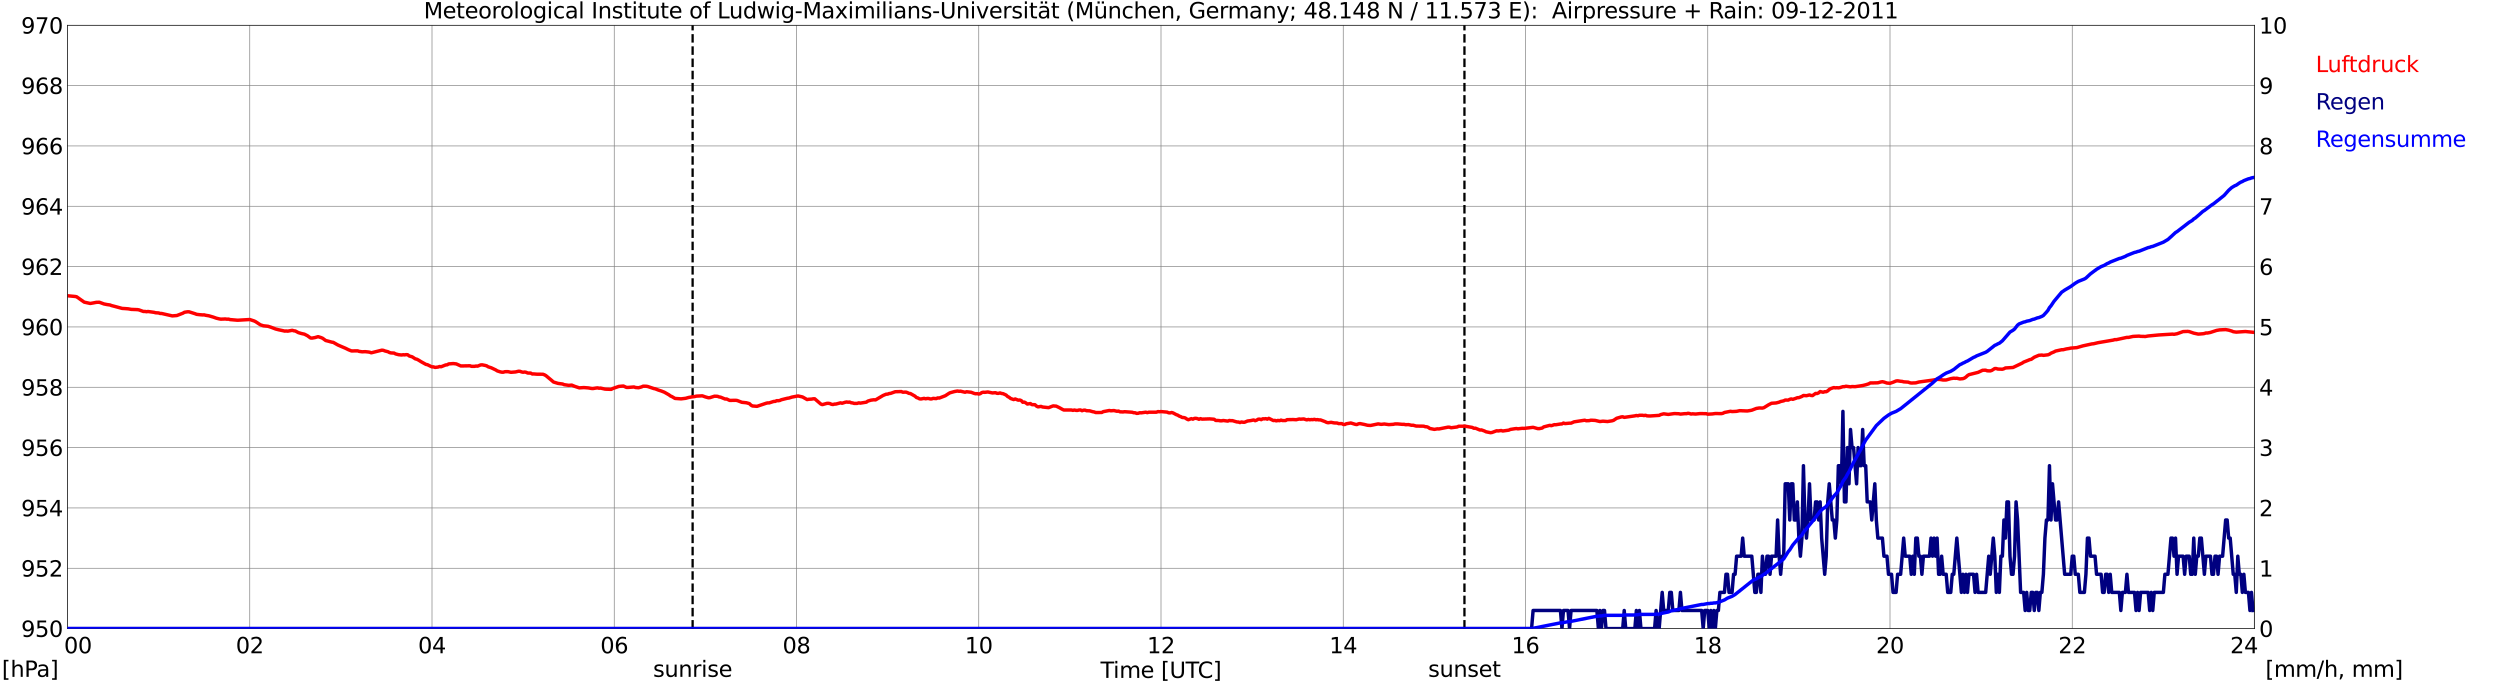 <?xml version="1.0" encoding="utf-8" standalone="no"?>
<!DOCTYPE svg PUBLIC "-//W3C//DTD SVG 1.1//EN"
  "http://www.w3.org/Graphics/SVG/1.1/DTD/svg11.dtd">
<svg xmlns:xlink="http://www.w3.org/1999/xlink" width="1085.4pt" height="296.64pt" viewBox="0 0 1085.4 296.64" xmlns="http://www.w3.org/2000/svg" version="1.1">
 <defs>
  <style type="text/css">*{stroke-linejoin: round; stroke-linecap: butt}</style>
 </defs>
 <g id="figure_1">
  <g id="patch_1">
   <path d="M 0 296.64 
L 1085.4 296.64 
L 1085.4 0 
L 0 0 
z
" style="fill: #ffffff"/>
  </g>
  <g id="axes_1">
   <g id="patch_2">
    <path d="M 29.306 272.909 
L 978.814 272.909 
L 978.814 10.976 
L 29.306 10.976 
z
" style="fill: #ffffff"/>
   </g>
   <g id="patch_3">
    <path d="M 978.814 272.909 
L 978.814 272.909 
L 978.814 10.976 
L 978.814 10.976 
z
" clip-path="url(#p39c9e81a84)" style="fill: #d3d3d3; opacity: 0.25; stroke: #d3d3d3; stroke-linejoin: miter"/>
   </g>
   <g id="matplotlib.axis_1">
    <g id="xtick_1">
     <g id="line2d_1">
      <path d="M 29.306 272.909 
L 29.306 10.976 
" clip-path="url(#p39c9e81a84)" style="fill: none; stroke: #808080; stroke-width: 0.3; stroke-linecap: square"/>
     </g>
     <g id="line2d_2"/>
     <g id="text_1">
      <!--    00 -->
      <g transform="translate(18.733 283.627) scale(0.095 -0.095)">
       <defs>
        <path id="DejaVuSans-20" transform="scale(0.016)"/>
        <path id="DejaVuSans-30" d="M 2034 4250 
Q 1547 4250 1301 3770 
Q 1056 3291 1056 2328 
Q 1056 1369 1301 889 
Q 1547 409 2034 409 
Q 2525 409 2770 889 
Q 3016 1369 3016 2328 
Q 3016 3291 2770 3770 
Q 2525 4250 2034 4250 
z
M 2034 4750 
Q 2819 4750 3233 4129 
Q 3647 3509 3647 2328 
Q 3647 1150 3233 529 
Q 2819 -91 2034 -91 
Q 1250 -91 836 529 
Q 422 1150 422 2328 
Q 422 3509 836 4129 
Q 1250 4750 2034 4750 
z
" transform="scale(0.016)"/>
       </defs>
       <use xlink:href="#DejaVuSans-20"/>
       <use xlink:href="#DejaVuSans-20" transform="translate(31.787 0)"/>
       <use xlink:href="#DejaVuSans-20" transform="translate(63.574 0)"/>
       <use xlink:href="#DejaVuSans-30" transform="translate(95.361 0)"/>
       <use xlink:href="#DejaVuSans-30" transform="translate(158.984 0)"/>
      </g>
     </g>
    </g>
    <g id="xtick_2">
     <g id="line2d_3">
      <path d="M 108.431 272.909 
L 108.431 10.976 
" clip-path="url(#p39c9e81a84)" style="fill: none; stroke: #808080; stroke-width: 0.3; stroke-linecap: square"/>
     </g>
     <g id="line2d_4"/>
     <g id="text_2">
      <!-- 02 -->
      <g transform="translate(102.387 283.627) scale(0.095 -0.095)">
       <defs>
        <path id="DejaVuSans-32" d="M 1228 531 
L 3431 531 
L 3431 0 
L 469 0 
L 469 531 
Q 828 903 1448 1529 
Q 2069 2156 2228 2338 
Q 2531 2678 2651 2914 
Q 2772 3150 2772 3378 
Q 2772 3750 2511 3984 
Q 2250 4219 1831 4219 
Q 1534 4219 1204 4116 
Q 875 4013 500 3803 
L 500 4441 
Q 881 4594 1212 4672 
Q 1544 4750 1819 4750 
Q 2544 4750 2975 4387 
Q 3406 4025 3406 3419 
Q 3406 3131 3298 2873 
Q 3191 2616 2906 2266 
Q 2828 2175 2409 1742 
Q 1991 1309 1228 531 
z
" transform="scale(0.016)"/>
       </defs>
       <use xlink:href="#DejaVuSans-30"/>
       <use xlink:href="#DejaVuSans-32" transform="translate(63.623 0)"/>
      </g>
     </g>
    </g>
    <g id="xtick_3">
     <g id="line2d_5">
      <path d="M 187.557 272.909 
L 187.557 10.976 
" clip-path="url(#p39c9e81a84)" style="fill: none; stroke: #808080; stroke-width: 0.3; stroke-linecap: square"/>
     </g>
     <g id="line2d_6"/>
     <g id="text_3">
      <!-- 04 -->
      <g transform="translate(181.513 283.627) scale(0.095 -0.095)">
       <defs>
        <path id="DejaVuSans-34" d="M 2419 4116 
L 825 1625 
L 2419 1625 
L 2419 4116 
z
M 2253 4666 
L 3047 4666 
L 3047 1625 
L 3713 1625 
L 3713 1100 
L 3047 1100 
L 3047 0 
L 2419 0 
L 2419 1100 
L 313 1100 
L 313 1709 
L 2253 4666 
z
" transform="scale(0.016)"/>
       </defs>
       <use xlink:href="#DejaVuSans-30"/>
       <use xlink:href="#DejaVuSans-34" transform="translate(63.623 0)"/>
      </g>
     </g>
    </g>
    <g id="xtick_4">
     <g id="line2d_7">
      <path d="M 266.683 272.909 
L 266.683 10.976 
" clip-path="url(#p39c9e81a84)" style="fill: none; stroke: #808080; stroke-width: 0.3; stroke-linecap: square"/>
     </g>
     <g id="line2d_8"/>
     <g id="text_4">
      <!-- 06 -->
      <g transform="translate(260.638 283.627) scale(0.095 -0.095)">
       <defs>
        <path id="DejaVuSans-36" d="M 2113 2584 
Q 1688 2584 1439 2293 
Q 1191 2003 1191 1497 
Q 1191 994 1439 701 
Q 1688 409 2113 409 
Q 2538 409 2786 701 
Q 3034 994 3034 1497 
Q 3034 2003 2786 2293 
Q 2538 2584 2113 2584 
z
M 3366 4563 
L 3366 3988 
Q 3128 4100 2886 4159 
Q 2644 4219 2406 4219 
Q 1781 4219 1451 3797 
Q 1122 3375 1075 2522 
Q 1259 2794 1537 2939 
Q 1816 3084 2150 3084 
Q 2853 3084 3261 2657 
Q 3669 2231 3669 1497 
Q 3669 778 3244 343 
Q 2819 -91 2113 -91 
Q 1303 -91 875 529 
Q 447 1150 447 2328 
Q 447 3434 972 4092 
Q 1497 4750 2381 4750 
Q 2619 4750 2861 4703 
Q 3103 4656 3366 4563 
z
" transform="scale(0.016)"/>
       </defs>
       <use xlink:href="#DejaVuSans-30"/>
       <use xlink:href="#DejaVuSans-36" transform="translate(63.623 0)"/>
      </g>
     </g>
    </g>
    <g id="xtick_5">
     <g id="line2d_9">
      <path d="M 345.808 272.909 
L 345.808 10.976 
" clip-path="url(#p39c9e81a84)" style="fill: none; stroke: #808080; stroke-width: 0.3; stroke-linecap: square"/>
     </g>
     <g id="line2d_10"/>
     <g id="text_5">
      <!-- 08 -->
      <g transform="translate(339.764 283.627) scale(0.095 -0.095)">
       <defs>
        <path id="DejaVuSans-38" d="M 2034 2216 
Q 1584 2216 1326 1975 
Q 1069 1734 1069 1313 
Q 1069 891 1326 650 
Q 1584 409 2034 409 
Q 2484 409 2743 651 
Q 3003 894 3003 1313 
Q 3003 1734 2745 1975 
Q 2488 2216 2034 2216 
z
M 1403 2484 
Q 997 2584 770 2862 
Q 544 3141 544 3541 
Q 544 4100 942 4425 
Q 1341 4750 2034 4750 
Q 2731 4750 3128 4425 
Q 3525 4100 3525 3541 
Q 3525 3141 3298 2862 
Q 3072 2584 2669 2484 
Q 3125 2378 3379 2068 
Q 3634 1759 3634 1313 
Q 3634 634 3220 271 
Q 2806 -91 2034 -91 
Q 1263 -91 848 271 
Q 434 634 434 1313 
Q 434 1759 690 2068 
Q 947 2378 1403 2484 
z
M 1172 3481 
Q 1172 3119 1398 2916 
Q 1625 2713 2034 2713 
Q 2441 2713 2670 2916 
Q 2900 3119 2900 3481 
Q 2900 3844 2670 4047 
Q 2441 4250 2034 4250 
Q 1625 4250 1398 4047 
Q 1172 3844 1172 3481 
z
" transform="scale(0.016)"/>
       </defs>
       <use xlink:href="#DejaVuSans-30"/>
       <use xlink:href="#DejaVuSans-38" transform="translate(63.623 0)"/>
      </g>
     </g>
    </g>
    <g id="xtick_6">
     <g id="line2d_11">
      <path d="M 424.934 272.909 
L 424.934 10.976 
" clip-path="url(#p39c9e81a84)" style="fill: none; stroke: #808080; stroke-width: 0.3; stroke-linecap: square"/>
     </g>
     <g id="line2d_12"/>
     <g id="text_6">
      <!-- 10 -->
      <g transform="translate(418.89 283.627) scale(0.095 -0.095)">
       <defs>
        <path id="DejaVuSans-31" d="M 794 531 
L 1825 531 
L 1825 4091 
L 703 3866 
L 703 4441 
L 1819 4666 
L 2450 4666 
L 2450 531 
L 3481 531 
L 3481 0 
L 794 0 
L 794 531 
z
" transform="scale(0.016)"/>
       </defs>
       <use xlink:href="#DejaVuSans-31"/>
       <use xlink:href="#DejaVuSans-30" transform="translate(63.623 0)"/>
      </g>
     </g>
    </g>
    <g id="xtick_7">
     <g id="line2d_13">
      <path d="M 504.06 272.909 
L 504.06 10.976 
" clip-path="url(#p39c9e81a84)" style="fill: none; stroke: #808080; stroke-width: 0.3; stroke-linecap: square"/>
     </g>
     <g id="line2d_14"/>
     <g id="text_7">
      <!-- 12 -->
      <g transform="translate(498.015 283.627) scale(0.095 -0.095)">
       <use xlink:href="#DejaVuSans-31"/>
       <use xlink:href="#DejaVuSans-32" transform="translate(63.623 0)"/>
      </g>
     </g>
    </g>
    <g id="xtick_8">
     <g id="line2d_15">
      <path d="M 583.185 272.909 
L 583.185 10.976 
" clip-path="url(#p39c9e81a84)" style="fill: none; stroke: #808080; stroke-width: 0.3; stroke-linecap: square"/>
     </g>
     <g id="line2d_16"/>
     <g id="text_8">
      <!-- 14 -->
      <g transform="translate(577.141 283.627) scale(0.095 -0.095)">
       <use xlink:href="#DejaVuSans-31"/>
       <use xlink:href="#DejaVuSans-34" transform="translate(63.623 0)"/>
      </g>
     </g>
    </g>
    <g id="xtick_9">
     <g id="line2d_17">
      <path d="M 662.311 272.909 
L 662.311 10.976 
" clip-path="url(#p39c9e81a84)" style="fill: none; stroke: #808080; stroke-width: 0.3; stroke-linecap: square"/>
     </g>
     <g id="line2d_18"/>
     <g id="text_9">
      <!-- 16 -->
      <g transform="translate(656.267 283.627) scale(0.095 -0.095)">
       <use xlink:href="#DejaVuSans-31"/>
       <use xlink:href="#DejaVuSans-36" transform="translate(63.623 0)"/>
      </g>
     </g>
    </g>
    <g id="xtick_10">
     <g id="line2d_19">
      <path d="M 741.437 272.909 
L 741.437 10.976 
" clip-path="url(#p39c9e81a84)" style="fill: none; stroke: #808080; stroke-width: 0.3; stroke-linecap: square"/>
     </g>
     <g id="line2d_20"/>
     <g id="text_10">
      <!-- 18 -->
      <g transform="translate(735.392 283.627) scale(0.095 -0.095)">
       <use xlink:href="#DejaVuSans-31"/>
       <use xlink:href="#DejaVuSans-38" transform="translate(63.623 0)"/>
      </g>
     </g>
    </g>
    <g id="xtick_11">
     <g id="line2d_21">
      <path d="M 820.562 272.909 
L 820.562 10.976 
" clip-path="url(#p39c9e81a84)" style="fill: none; stroke: #808080; stroke-width: 0.3; stroke-linecap: square"/>
     </g>
     <g id="line2d_22"/>
     <g id="text_11">
      <!-- 20 -->
      <g transform="translate(814.518 283.627) scale(0.095 -0.095)">
       <use xlink:href="#DejaVuSans-32"/>
       <use xlink:href="#DejaVuSans-30" transform="translate(63.623 0)"/>
      </g>
     </g>
    </g>
    <g id="xtick_12">
     <g id="line2d_23">
      <path d="M 899.688 272.909 
L 899.688 10.976 
" clip-path="url(#p39c9e81a84)" style="fill: none; stroke: #808080; stroke-width: 0.3; stroke-linecap: square"/>
     </g>
     <g id="line2d_24"/>
     <g id="text_12">
      <!-- 22 -->
      <g transform="translate(893.644 283.627) scale(0.095 -0.095)">
       <use xlink:href="#DejaVuSans-32"/>
       <use xlink:href="#DejaVuSans-32" transform="translate(63.623 0)"/>
      </g>
     </g>
    </g>
    <g id="xtick_13">
     <g id="line2d_25">
      <path d="M 978.814 272.909 
L 978.814 10.976 
" clip-path="url(#p39c9e81a84)" style="fill: none; stroke: #808080; stroke-width: 0.3; stroke-linecap: square"/>
     </g>
     <g id="line2d_26"/>
     <g id="text_13">
      <!-- 24    -->
      <g transform="translate(968.241 283.627) scale(0.095 -0.095)">
       <use xlink:href="#DejaVuSans-32"/>
       <use xlink:href="#DejaVuSans-34" transform="translate(63.623 0)"/>
       <use xlink:href="#DejaVuSans-20" transform="translate(127.246 0)"/>
       <use xlink:href="#DejaVuSans-20" transform="translate(159.033 0)"/>
       <use xlink:href="#DejaVuSans-20" transform="translate(190.82 0)"/>
      </g>
     </g>
    </g>
    <g id="text_14">
     <!-- Time [UTC] -->
     <g transform="translate(477.806 294.322) scale(0.095 -0.095)">
      <defs>
       <path id="DejaVuSans-54" d="M -19 4666 
L 3928 4666 
L 3928 4134 
L 2272 4134 
L 2272 0 
L 1638 0 
L 1638 4134 
L -19 4134 
L -19 4666 
z
" transform="scale(0.016)"/>
       <path id="DejaVuSans-69" d="M 603 3500 
L 1178 3500 
L 1178 0 
L 603 0 
L 603 3500 
z
M 603 4863 
L 1178 4863 
L 1178 4134 
L 603 4134 
L 603 4863 
z
" transform="scale(0.016)"/>
       <path id="DejaVuSans-6d" d="M 3328 2828 
Q 3544 3216 3844 3400 
Q 4144 3584 4550 3584 
Q 5097 3584 5394 3201 
Q 5691 2819 5691 2113 
L 5691 0 
L 5113 0 
L 5113 2094 
Q 5113 2597 4934 2840 
Q 4756 3084 4391 3084 
Q 3944 3084 3684 2787 
Q 3425 2491 3425 1978 
L 3425 0 
L 2847 0 
L 2847 2094 
Q 2847 2600 2669 2842 
Q 2491 3084 2119 3084 
Q 1678 3084 1418 2786 
Q 1159 2488 1159 1978 
L 1159 0 
L 581 0 
L 581 3500 
L 1159 3500 
L 1159 2956 
Q 1356 3278 1631 3431 
Q 1906 3584 2284 3584 
Q 2666 3584 2933 3390 
Q 3200 3197 3328 2828 
z
" transform="scale(0.016)"/>
       <path id="DejaVuSans-65" d="M 3597 1894 
L 3597 1613 
L 953 1613 
Q 991 1019 1311 708 
Q 1631 397 2203 397 
Q 2534 397 2845 478 
Q 3156 559 3463 722 
L 3463 178 
Q 3153 47 2828 -22 
Q 2503 -91 2169 -91 
Q 1331 -91 842 396 
Q 353 884 353 1716 
Q 353 2575 817 3079 
Q 1281 3584 2069 3584 
Q 2775 3584 3186 3129 
Q 3597 2675 3597 1894 
z
M 3022 2063 
Q 3016 2534 2758 2815 
Q 2500 3097 2075 3097 
Q 1594 3097 1305 2825 
Q 1016 2553 972 2059 
L 3022 2063 
z
" transform="scale(0.016)"/>
       <path id="DejaVuSans-5b" d="M 550 4863 
L 1875 4863 
L 1875 4416 
L 1125 4416 
L 1125 -397 
L 1875 -397 
L 1875 -844 
L 550 -844 
L 550 4863 
z
" transform="scale(0.016)"/>
       <path id="DejaVuSans-55" d="M 556 4666 
L 1191 4666 
L 1191 1831 
Q 1191 1081 1462 751 
Q 1734 422 2344 422 
Q 2950 422 3222 751 
Q 3494 1081 3494 1831 
L 3494 4666 
L 4128 4666 
L 4128 1753 
Q 4128 841 3676 375 
Q 3225 -91 2344 -91 
Q 1459 -91 1007 375 
Q 556 841 556 1753 
L 556 4666 
z
" transform="scale(0.016)"/>
       <path id="DejaVuSans-43" d="M 4122 4306 
L 4122 3641 
Q 3803 3938 3442 4084 
Q 3081 4231 2675 4231 
Q 1875 4231 1450 3742 
Q 1025 3253 1025 2328 
Q 1025 1406 1450 917 
Q 1875 428 2675 428 
Q 3081 428 3442 575 
Q 3803 722 4122 1019 
L 4122 359 
Q 3791 134 3420 21 
Q 3050 -91 2638 -91 
Q 1578 -91 968 557 
Q 359 1206 359 2328 
Q 359 3453 968 4101 
Q 1578 4750 2638 4750 
Q 3056 4750 3426 4639 
Q 3797 4528 4122 4306 
z
" transform="scale(0.016)"/>
       <path id="DejaVuSans-5d" d="M 1947 4863 
L 1947 -844 
L 622 -844 
L 622 -397 
L 1369 -397 
L 1369 4416 
L 622 4416 
L 622 4863 
L 1947 4863 
z
" transform="scale(0.016)"/>
      </defs>
      <use xlink:href="#DejaVuSans-54"/>
      <use xlink:href="#DejaVuSans-69" transform="translate(57.959 0)"/>
      <use xlink:href="#DejaVuSans-6d" transform="translate(85.742 0)"/>
      <use xlink:href="#DejaVuSans-65" transform="translate(183.154 0)"/>
      <use xlink:href="#DejaVuSans-20" transform="translate(244.678 0)"/>
      <use xlink:href="#DejaVuSans-5b" transform="translate(276.465 0)"/>
      <use xlink:href="#DejaVuSans-55" transform="translate(315.479 0)"/>
      <use xlink:href="#DejaVuSans-54" transform="translate(388.672 0)"/>
      <use xlink:href="#DejaVuSans-43" transform="translate(443.881 0)"/>
      <use xlink:href="#DejaVuSans-5d" transform="translate(513.705 0)"/>
     </g>
    </g>
   </g>
   <g id="matplotlib.axis_2">
    <g id="ytick_1">
     <g id="line2d_27">
      <path d="M 29.306 272.909 
L 978.814 272.909 
" clip-path="url(#p39c9e81a84)" style="fill: none; stroke: #808080; stroke-width: 0.3; stroke-linecap: square"/>
     </g>
     <g id="line2d_28"/>
     <g id="text_15">
      <!-- 950 -->
      <g transform="translate(9.173 276.518) scale(0.095 -0.095)">
       <defs>
        <path id="DejaVuSans-39" d="M 703 97 
L 703 672 
Q 941 559 1184 500 
Q 1428 441 1663 441 
Q 2288 441 2617 861 
Q 2947 1281 2994 2138 
Q 2813 1869 2534 1725 
Q 2256 1581 1919 1581 
Q 1219 1581 811 2004 
Q 403 2428 403 3163 
Q 403 3881 828 4315 
Q 1253 4750 1959 4750 
Q 2769 4750 3195 4129 
Q 3622 3509 3622 2328 
Q 3622 1225 3098 567 
Q 2575 -91 1691 -91 
Q 1453 -91 1209 -44 
Q 966 3 703 97 
z
M 1959 2075 
Q 2384 2075 2632 2365 
Q 2881 2656 2881 3163 
Q 2881 3666 2632 3958 
Q 2384 4250 1959 4250 
Q 1534 4250 1286 3958 
Q 1038 3666 1038 3163 
Q 1038 2656 1286 2365 
Q 1534 2075 1959 2075 
z
" transform="scale(0.016)"/>
        <path id="DejaVuSans-35" d="M 691 4666 
L 3169 4666 
L 3169 4134 
L 1269 4134 
L 1269 2991 
Q 1406 3038 1543 3061 
Q 1681 3084 1819 3084 
Q 2600 3084 3056 2656 
Q 3513 2228 3513 1497 
Q 3513 744 3044 326 
Q 2575 -91 1722 -91 
Q 1428 -91 1123 -41 
Q 819 9 494 109 
L 494 744 
Q 775 591 1075 516 
Q 1375 441 1709 441 
Q 2250 441 2565 725 
Q 2881 1009 2881 1497 
Q 2881 1984 2565 2268 
Q 2250 2553 1709 2553 
Q 1456 2553 1204 2497 
Q 953 2441 691 2322 
L 691 4666 
z
" transform="scale(0.016)"/>
       </defs>
       <use xlink:href="#DejaVuSans-39"/>
       <use xlink:href="#DejaVuSans-35" transform="translate(63.623 0)"/>
       <use xlink:href="#DejaVuSans-30" transform="translate(127.246 0)"/>
      </g>
     </g>
    </g>
    <g id="ytick_2">
     <g id="line2d_29">
      <path d="M 29.306 246.715 
L 978.814 246.715 
" clip-path="url(#p39c9e81a84)" style="fill: none; stroke: #808080; stroke-width: 0.3; stroke-linecap: square"/>
     </g>
     <g id="line2d_30"/>
     <g id="text_16">
      <!-- 952 -->
      <g transform="translate(9.173 250.325) scale(0.095 -0.095)">
       <use xlink:href="#DejaVuSans-39"/>
       <use xlink:href="#DejaVuSans-35" transform="translate(63.623 0)"/>
       <use xlink:href="#DejaVuSans-32" transform="translate(127.246 0)"/>
      </g>
     </g>
    </g>
    <g id="ytick_3">
     <g id="line2d_31">
      <path d="M 29.306 220.522 
L 978.814 220.522 
" clip-path="url(#p39c9e81a84)" style="fill: none; stroke: #808080; stroke-width: 0.3; stroke-linecap: square"/>
     </g>
     <g id="line2d_32"/>
     <g id="text_17">
      <!-- 954 -->
      <g transform="translate(9.173 224.131) scale(0.095 -0.095)">
       <use xlink:href="#DejaVuSans-39"/>
       <use xlink:href="#DejaVuSans-35" transform="translate(63.623 0)"/>
       <use xlink:href="#DejaVuSans-34" transform="translate(127.246 0)"/>
      </g>
     </g>
    </g>
    <g id="ytick_4">
     <g id="line2d_33">
      <path d="M 29.306 194.329 
L 978.814 194.329 
" clip-path="url(#p39c9e81a84)" style="fill: none; stroke: #808080; stroke-width: 0.3; stroke-linecap: square"/>
     </g>
     <g id="line2d_34"/>
     <g id="text_18">
      <!-- 956 -->
      <g transform="translate(9.173 197.938) scale(0.095 -0.095)">
       <use xlink:href="#DejaVuSans-39"/>
       <use xlink:href="#DejaVuSans-35" transform="translate(63.623 0)"/>
       <use xlink:href="#DejaVuSans-36" transform="translate(127.246 0)"/>
      </g>
     </g>
    </g>
    <g id="ytick_5">
     <g id="line2d_35">
      <path d="M 29.306 168.136 
L 978.814 168.136 
" clip-path="url(#p39c9e81a84)" style="fill: none; stroke: #808080; stroke-width: 0.3; stroke-linecap: square"/>
     </g>
     <g id="line2d_36"/>
     <g id="text_19">
      <!-- 958 -->
      <g transform="translate(9.173 171.745) scale(0.095 -0.095)">
       <use xlink:href="#DejaVuSans-39"/>
       <use xlink:href="#DejaVuSans-35" transform="translate(63.623 0)"/>
       <use xlink:href="#DejaVuSans-38" transform="translate(127.246 0)"/>
      </g>
     </g>
    </g>
    <g id="ytick_6">
     <g id="line2d_37">
      <path d="M 29.306 141.942 
L 978.814 141.942 
" clip-path="url(#p39c9e81a84)" style="fill: none; stroke: #808080; stroke-width: 0.3; stroke-linecap: square"/>
     </g>
     <g id="line2d_38"/>
     <g id="text_20">
      <!-- 960 -->
      <g transform="translate(9.173 145.551) scale(0.095 -0.095)">
       <use xlink:href="#DejaVuSans-39"/>
       <use xlink:href="#DejaVuSans-36" transform="translate(63.623 0)"/>
       <use xlink:href="#DejaVuSans-30" transform="translate(127.246 0)"/>
      </g>
     </g>
    </g>
    <g id="ytick_7">
     <g id="line2d_39">
      <path d="M 29.306 115.749 
L 978.814 115.749 
" clip-path="url(#p39c9e81a84)" style="fill: none; stroke: #808080; stroke-width: 0.3; stroke-linecap: square"/>
     </g>
     <g id="line2d_40"/>
     <g id="text_21">
      <!-- 962 -->
      <g transform="translate(9.173 119.358) scale(0.095 -0.095)">
       <use xlink:href="#DejaVuSans-39"/>
       <use xlink:href="#DejaVuSans-36" transform="translate(63.623 0)"/>
       <use xlink:href="#DejaVuSans-32" transform="translate(127.246 0)"/>
      </g>
     </g>
    </g>
    <g id="ytick_8">
     <g id="line2d_41">
      <path d="M 29.306 89.556 
L 978.814 89.556 
" clip-path="url(#p39c9e81a84)" style="fill: none; stroke: #808080; stroke-width: 0.3; stroke-linecap: square"/>
     </g>
     <g id="line2d_42"/>
     <g id="text_22">
      <!-- 964 -->
      <g transform="translate(9.173 93.165) scale(0.095 -0.095)">
       <use xlink:href="#DejaVuSans-39"/>
       <use xlink:href="#DejaVuSans-36" transform="translate(63.623 0)"/>
       <use xlink:href="#DejaVuSans-34" transform="translate(127.246 0)"/>
      </g>
     </g>
    </g>
    <g id="ytick_9">
     <g id="line2d_43">
      <path d="M 29.306 63.362 
L 978.814 63.362 
" clip-path="url(#p39c9e81a84)" style="fill: none; stroke: #808080; stroke-width: 0.3; stroke-linecap: square"/>
     </g>
     <g id="line2d_44"/>
     <g id="text_23">
      <!-- 966 -->
      <g transform="translate(9.173 66.972) scale(0.095 -0.095)">
       <use xlink:href="#DejaVuSans-39"/>
       <use xlink:href="#DejaVuSans-36" transform="translate(63.623 0)"/>
       <use xlink:href="#DejaVuSans-36" transform="translate(127.246 0)"/>
      </g>
     </g>
    </g>
    <g id="ytick_10">
     <g id="line2d_45">
      <path d="M 29.306 37.169 
L 978.814 37.169 
" clip-path="url(#p39c9e81a84)" style="fill: none; stroke: #808080; stroke-width: 0.3; stroke-linecap: square"/>
     </g>
     <g id="line2d_46"/>
     <g id="text_24">
      <!-- 968 -->
      <g transform="translate(9.173 40.778) scale(0.095 -0.095)">
       <use xlink:href="#DejaVuSans-39"/>
       <use xlink:href="#DejaVuSans-36" transform="translate(63.623 0)"/>
       <use xlink:href="#DejaVuSans-38" transform="translate(127.246 0)"/>
      </g>
     </g>
    </g>
    <g id="ytick_11">
     <g id="line2d_47">
      <path d="M 29.306 10.976 
L 978.814 10.976 
" clip-path="url(#p39c9e81a84)" style="fill: none; stroke: #808080; stroke-width: 0.3; stroke-linecap: square"/>
     </g>
     <g id="line2d_48"/>
     <g id="text_25">
      <!-- 970 -->
      <g transform="translate(9.173 14.585) scale(0.095 -0.095)">
       <defs>
        <path id="DejaVuSans-37" d="M 525 4666 
L 3525 4666 
L 3525 4397 
L 1831 0 
L 1172 0 
L 2766 4134 
L 525 4134 
L 525 4666 
z
" transform="scale(0.016)"/>
       </defs>
       <use xlink:href="#DejaVuSans-39"/>
       <use xlink:href="#DejaVuSans-37" transform="translate(63.623 0)"/>
       <use xlink:href="#DejaVuSans-30" transform="translate(127.246 0)"/>
      </g>
     </g>
    </g>
   </g>
   <g id="line2d_49">
    <path d="M 300.707 272.909 
L 300.707 10.976 
" clip-path="url(#p39c9e81a84)" style="fill: none; stroke-dasharray: 3.7,1.6; stroke-dashoffset: 0; stroke: #000000"/>
   </g>
   <g id="line2d_50">
    <path d="M 635.804 272.909 
L 635.804 10.976 
" clip-path="url(#p39c9e81a84)" style="fill: none; stroke-dasharray: 3.7,1.6; stroke-dashoffset: 0; stroke: #000000"/>
   </g>
   <g id="line2d_51">
    <path d="M 29.306 128.409 
L 30.625 128.531 
L 32.603 128.715 
L 33.262 128.846 
L 36.559 131.177 
L 39.197 131.753 
L 40.515 131.517 
L 41.834 131.255 
L 43.153 131.229 
L 45.131 131.963 
L 46.45 132.225 
L 47.768 132.408 
L 48.428 132.67 
L 49.747 133.01 
L 53.043 133.901 
L 54.362 133.979 
L 55.681 134.084 
L 57 134.32 
L 59.637 134.425 
L 60.297 134.53 
L 61.615 135.001 
L 62.275 135.237 
L 62.934 135.211 
L 63.594 135.342 
L 64.253 135.237 
L 66.89 135.603 
L 67.55 135.787 
L 68.869 135.865 
L 69.528 136.101 
L 70.187 136.101 
L 74.803 137.149 
L 76.122 137.044 
L 76.781 136.992 
L 79.419 135.97 
L 80.078 135.577 
L 81.397 135.368 
L 82.056 135.368 
L 84.694 136.206 
L 85.353 136.468 
L 86.672 136.625 
L 87.991 136.73 
L 88.65 136.704 
L 89.309 136.887 
L 90.628 137.096 
L 92.606 137.673 
L 93.925 138.144 
L 95.244 138.459 
L 95.903 138.563 
L 97.881 138.485 
L 98.541 138.589 
L 99.2 138.537 
L 99.86 138.747 
L 103.156 139.035 
L 108.431 138.72 
L 110.41 139.375 
L 111.069 139.716 
L 113.047 141.025 
L 114.366 141.445 
L 116.344 141.654 
L 117.663 142.073 
L 119.641 142.833 
L 120.96 143.173 
L 122.938 143.592 
L 123.597 143.75 
L 124.257 143.697 
L 124.916 143.776 
L 126.894 143.409 
L 127.553 143.619 
L 128.213 143.697 
L 129.532 144.404 
L 130.85 144.797 
L 132.169 145.085 
L 133.488 145.766 
L 134.807 146.736 
L 135.466 146.788 
L 136.785 146.552 
L 138.104 146.159 
L 139.422 146.578 
L 140.082 146.867 
L 141.4 147.836 
L 142.719 148.176 
L 144.038 148.543 
L 144.697 148.648 
L 146.676 149.774 
L 147.994 150.35 
L 149.972 151.188 
L 151.291 151.843 
L 152.61 152.367 
L 155.247 152.315 
L 155.907 152.551 
L 157.226 152.734 
L 158.544 152.681 
L 159.863 152.812 
L 160.523 152.917 
L 161.182 153.179 
L 163.16 152.681 
L 165.798 152.027 
L 166.457 152.105 
L 167.116 152.367 
L 168.435 152.708 
L 169.094 153.048 
L 169.754 153.232 
L 171.073 153.284 
L 171.732 153.651 
L 173.051 153.991 
L 174.37 154.122 
L 175.029 154.017 
L 175.688 154.07 
L 176.348 153.965 
L 177.007 154.017 
L 177.666 154.541 
L 178.985 154.934 
L 180.304 155.799 
L 180.963 155.956 
L 181.623 156.296 
L 182.941 157.108 
L 184.92 158.208 
L 185.579 158.339 
L 186.898 158.994 
L 187.557 159.282 
L 188.217 159.282 
L 188.876 159.518 
L 190.195 159.361 
L 190.854 159.125 
L 191.513 159.23 
L 193.492 158.444 
L 194.151 158.392 
L 194.81 157.999 
L 196.788 157.842 
L 198.107 157.999 
L 200.085 158.889 
L 204.042 158.811 
L 204.701 159.046 
L 206.02 159.046 
L 206.679 158.916 
L 207.339 158.968 
L 208.657 158.444 
L 209.317 158.392 
L 210.635 158.654 
L 211.295 158.837 
L 211.954 159.256 
L 213.273 159.675 
L 215.251 160.618 
L 215.91 161.037 
L 217.229 161.456 
L 217.889 161.587 
L 218.548 161.587 
L 219.207 161.378 
L 220.526 161.351 
L 221.845 161.64 
L 223.164 161.535 
L 223.823 161.482 
L 225.142 161.168 
L 225.801 161.221 
L 226.461 161.482 
L 227.12 161.613 
L 227.779 161.509 
L 228.439 161.64 
L 229.098 161.954 
L 230.417 161.98 
L 231.076 162.373 
L 231.736 162.347 
L 233.054 162.452 
L 235.033 162.478 
L 235.692 162.478 
L 236.351 162.714 
L 237.011 163.08 
L 239.648 165.28 
L 240.308 165.857 
L 242.286 166.459 
L 244.264 166.721 
L 244.923 167.009 
L 246.901 167.297 
L 248.22 167.193 
L 249.539 167.743 
L 251.517 168.397 
L 253.495 168.267 
L 255.473 168.424 
L 256.792 168.659 
L 257.451 168.686 
L 258.77 168.476 
L 259.43 168.397 
L 260.089 168.555 
L 260.748 168.502 
L 262.726 168.948 
L 265.364 169.052 
L 266.023 168.686 
L 268.661 167.769 
L 270.639 167.585 
L 271.958 168.188 
L 272.617 168.214 
L 273.936 168.109 
L 275.255 168.005 
L 275.914 168.24 
L 277.233 168.345 
L 278.552 167.978 
L 279.211 167.664 
L 280.53 167.69 
L 281.189 167.795 
L 283.827 168.686 
L 284.486 168.817 
L 285.805 169.34 
L 287.124 169.76 
L 288.442 170.283 
L 290.42 171.41 
L 291.08 171.907 
L 291.739 172.196 
L 293.058 172.981 
L 295.696 173.165 
L 297.674 172.929 
L 298.992 172.562 
L 300.311 172.326 
L 301.63 172.169 
L 302.289 171.986 
L 304.927 171.855 
L 306.246 172.326 
L 307.564 172.693 
L 308.224 172.641 
L 310.202 172.012 
L 311.521 172.065 
L 312.18 172.326 
L 312.839 172.431 
L 314.818 173.243 
L 315.477 173.217 
L 316.796 173.846 
L 319.433 173.793 
L 320.093 173.898 
L 322.071 174.658 
L 324.049 174.867 
L 325.368 175.234 
L 326.027 175.889 
L 326.686 176.255 
L 328.665 176.413 
L 332.621 175.077 
L 333.28 174.92 
L 333.94 174.92 
L 335.918 174.291 
L 336.577 174.265 
L 337.236 173.95 
L 337.896 173.977 
L 338.555 173.872 
L 339.215 173.558 
L 341.852 172.903 
L 342.512 172.824 
L 343.83 172.405 
L 346.468 171.907 
L 347.787 172.196 
L 348.446 172.353 
L 350.424 173.479 
L 351.083 173.348 
L 352.402 173.269 
L 353.062 173.138 
L 353.721 173.138 
L 356.359 175.417 
L 357.018 175.679 
L 358.996 175.129 
L 359.655 175.103 
L 360.315 175.208 
L 360.974 175.522 
L 361.634 175.627 
L 362.293 175.443 
L 362.952 175.417 
L 364.93 174.893 
L 365.59 175.077 
L 366.909 174.658 
L 367.568 174.527 
L 368.227 174.631 
L 368.887 174.553 
L 369.546 174.867 
L 370.206 174.946 
L 370.865 175.155 
L 372.184 175.129 
L 372.843 174.893 
L 373.502 175.024 
L 376.14 174.605 
L 376.799 174.134 
L 378.118 173.741 
L 379.437 173.558 
L 380.096 173.636 
L 382.734 172.091 
L 383.393 171.698 
L 384.712 171.148 
L 385.371 171.122 
L 386.031 170.86 
L 386.69 170.781 
L 388.668 170.074 
L 391.306 169.995 
L 391.965 170.283 
L 393.284 170.231 
L 393.943 170.441 
L 394.603 170.781 
L 395.262 170.86 
L 397.24 171.986 
L 397.899 172.588 
L 398.559 172.798 
L 399.218 173.165 
L 399.878 173.217 
L 401.196 172.955 
L 401.856 173.138 
L 402.515 173.008 
L 403.175 173.008 
L 403.834 173.191 
L 404.493 173.191 
L 405.153 172.955 
L 406.471 173.06 
L 407.131 172.746 
L 407.79 172.824 
L 410.428 171.803 
L 411.746 170.938 
L 412.406 170.545 
L 414.384 169.995 
L 415.703 169.76 
L 416.362 169.891 
L 417.022 169.838 
L 419 170.31 
L 419.659 170.074 
L 421.637 170.31 
L 422.956 170.807 
L 423.615 170.964 
L 424.275 170.886 
L 424.934 171.095 
L 425.593 170.912 
L 426.253 170.441 
L 426.912 170.283 
L 427.572 170.336 
L 428.89 170.179 
L 430.869 170.598 
L 432.187 170.493 
L 432.847 170.755 
L 433.506 170.781 
L 434.165 170.572 
L 434.825 170.833 
L 435.484 170.912 
L 436.803 171.514 
L 437.462 172.143 
L 438.122 172.484 
L 438.781 173.008 
L 440.1 173.479 
L 440.759 173.217 
L 442.078 173.741 
L 442.737 173.662 
L 443.397 173.924 
L 444.056 174.658 
L 444.716 174.553 
L 445.375 174.92 
L 446.034 175.417 
L 447.353 175.208 
L 448.012 175.679 
L 449.331 175.705 
L 449.991 176.308 
L 450.65 176.648 
L 451.969 176.439 
L 452.628 176.701 
L 455.266 176.989 
L 456.584 176.465 
L 457.244 176.229 
L 458.563 176.334 
L 459.881 176.963 
L 461.2 177.696 
L 461.859 178.01 
L 465.156 178.01 
L 465.816 178.168 
L 466.475 178.01 
L 467.134 178.168 
L 467.794 178.194 
L 468.453 178.01 
L 469.113 177.984 
L 469.772 178.325 
L 470.431 178.089 
L 471.091 178.063 
L 471.75 178.325 
L 473.069 178.351 
L 474.388 178.744 
L 475.047 178.849 
L 475.706 179.111 
L 478.344 179.084 
L 479.003 178.718 
L 481.641 178.22 
L 482.3 178.351 
L 483.619 178.246 
L 484.938 178.56 
L 485.597 178.456 
L 486.256 178.796 
L 487.575 178.849 
L 488.235 178.744 
L 491.532 178.98 
L 492.191 179.189 
L 492.85 179.215 
L 493.51 179.477 
L 494.169 179.425 
L 494.828 179.189 
L 495.488 179.242 
L 497.466 178.953 
L 498.125 179.163 
L 498.785 178.953 
L 500.103 178.953 
L 502.082 178.953 
L 502.741 178.691 
L 503.4 178.77 
L 504.06 178.691 
L 506.697 178.927 
L 507.357 179.215 
L 508.016 179.268 
L 508.675 179.084 
L 509.335 179.294 
L 510.654 180.001 
L 511.313 180.237 
L 511.972 180.656 
L 512.632 180.892 
L 513.291 181.258 
L 513.95 181.285 
L 514.61 181.468 
L 515.269 181.939 
L 515.929 182.228 
L 517.247 181.756 
L 517.907 181.992 
L 518.566 181.651 
L 519.226 181.625 
L 519.885 181.756 
L 520.544 182.044 
L 521.204 181.756 
L 521.863 181.966 
L 525.16 181.861 
L 527.138 182.018 
L 527.797 182.542 
L 529.116 182.568 
L 529.776 182.699 
L 530.435 182.699 
L 531.094 182.568 
L 533.073 182.83 
L 533.732 182.542 
L 534.391 182.647 
L 535.051 182.62 
L 536.369 183.013 
L 537.029 183.197 
L 537.688 183.223 
L 538.348 183.459 
L 539.007 183.197 
L 539.666 183.328 
L 540.326 183.328 
L 541.644 182.778 
L 542.963 182.62 
L 544.282 182.332 
L 544.941 182.647 
L 545.601 182.411 
L 546.26 181.992 
L 546.919 181.966 
L 547.579 182.201 
L 548.238 181.808 
L 548.898 181.861 
L 549.557 181.756 
L 550.216 181.992 
L 550.876 181.625 
L 552.854 182.594 
L 553.513 182.516 
L 554.173 182.751 
L 554.832 182.516 
L 555.491 182.673 
L 556.151 182.385 
L 556.81 182.594 
L 558.129 182.594 
L 558.788 182.201 
L 561.426 182.149 
L 562.745 182.228 
L 564.063 181.913 
L 564.723 181.992 
L 566.042 181.887 
L 567.36 182.306 
L 568.02 182.097 
L 568.679 182.254 
L 569.338 182.149 
L 569.998 182.201 
L 570.657 182.044 
L 571.317 182.254 
L 571.976 182.175 
L 572.635 182.306 
L 573.295 182.306 
L 575.273 183.04 
L 575.932 183.38 
L 576.592 183.537 
L 577.91 183.354 
L 579.229 183.616 
L 580.548 183.668 
L 581.207 183.93 
L 582.526 183.904 
L 583.185 184.244 
L 583.845 184.323 
L 584.504 183.983 
L 586.482 183.642 
L 588.46 184.244 
L 589.12 184.323 
L 589.779 184.009 
L 590.439 183.904 
L 592.417 184.297 
L 593.736 184.637 
L 595.054 184.716 
L 598.351 184.035 
L 599.67 184.244 
L 600.989 184.087 
L 602.967 184.349 
L 604.945 184.218 
L 605.604 184.061 
L 606.923 184.061 
L 608.901 184.244 
L 609.561 184.218 
L 610.22 184.375 
L 611.539 184.349 
L 612.858 184.637 
L 613.517 184.611 
L 614.836 184.978 
L 618.133 185.03 
L 618.792 185.266 
L 619.451 185.292 
L 620.111 185.554 
L 620.77 186.026 
L 622.748 186.418 
L 624.067 186.183 
L 624.726 186.235 
L 628.683 185.449 
L 629.342 185.476 
L 630.001 185.711 
L 632.639 185.371 
L 633.298 185.056 
L 635.276 185.056 
L 635.936 185.004 
L 639.233 185.58 
L 639.892 185.947 
L 640.552 185.895 
L 642.53 186.707 
L 643.189 186.654 
L 644.508 187.126 
L 645.167 187.466 
L 647.145 187.859 
L 647.805 187.754 
L 649.783 187.021 
L 650.442 187.1 
L 651.761 186.916 
L 652.42 187.126 
L 655.058 186.759 
L 655.717 186.445 
L 657.695 186.13 
L 658.355 186.052 
L 659.014 186.183 
L 660.992 185.947 
L 661.652 185.999 
L 665.608 185.528 
L 667.586 186.078 
L 668.246 186.104 
L 669.564 185.842 
L 670.224 185.345 
L 672.861 184.664 
L 673.521 184.821 
L 674.839 184.375 
L 675.499 184.402 
L 677.477 184.087 
L 678.136 184.061 
L 678.796 183.668 
L 679.455 183.904 
L 681.433 183.721 
L 682.092 183.721 
L 683.411 183.144 
L 688.027 182.437 
L 688.686 182.673 
L 690.005 182.62 
L 690.664 182.437 
L 691.983 182.489 
L 692.643 182.542 
L 694.621 183.013 
L 695.939 182.856 
L 697.918 183.013 
L 699.896 182.699 
L 700.555 182.489 
L 701.874 181.599 
L 703.852 181.023 
L 704.511 180.944 
L 705.171 181.206 
L 709.786 180.551 
L 710.446 180.394 
L 711.105 180.525 
L 711.765 180.289 
L 713.083 180.289 
L 713.743 180.42 
L 714.402 180.289 
L 715.062 180.551 
L 716.38 180.604 
L 720.337 180.342 
L 720.996 180.001 
L 722.315 179.661 
L 724.293 179.923 
L 726.93 179.556 
L 728.909 179.634 
L 729.568 179.792 
L 731.546 179.582 
L 732.205 179.608 
L 732.865 179.425 
L 733.524 179.53 
L 734.184 179.765 
L 734.843 179.661 
L 736.162 179.765 
L 738.14 179.556 
L 740.777 179.608 
L 741.437 179.818 
L 743.415 179.713 
L 744.734 179.53 
L 747.371 179.582 
L 748.031 179.425 
L 748.69 179.084 
L 751.327 178.56 
L 751.987 178.691 
L 753.965 178.587 
L 755.284 178.299 
L 757.921 178.403 
L 758.581 178.43 
L 759.899 178.22 
L 760.559 178.089 
L 762.537 177.329 
L 763.856 177.12 
L 765.174 177.172 
L 765.834 176.989 
L 767.812 175.758 
L 769.131 175.077 
L 771.109 174.946 
L 772.428 174.605 
L 773.087 174.317 
L 774.406 174.029 
L 775.065 173.689 
L 776.384 173.715 
L 777.043 173.374 
L 777.703 173.191 
L 778.362 173.374 
L 779.681 172.929 
L 780.34 172.667 
L 781 172.641 
L 782.318 172.117 
L 782.978 171.698 
L 784.296 171.803 
L 785.615 171.462 
L 786.275 171.698 
L 786.934 171.75 
L 788.253 170.807 
L 788.912 170.86 
L 789.572 170.572 
L 790.231 169.995 
L 791.55 170.31 
L 792.209 170.048 
L 792.868 170.074 
L 793.528 169.707 
L 794.187 169.105 
L 794.847 168.712 
L 796.165 168.267 
L 796.825 168.397 
L 797.484 168.319 
L 798.143 168.397 
L 798.803 168.293 
L 800.122 167.874 
L 800.781 167.874 
L 801.44 167.69 
L 803.419 167.952 
L 804.078 167.821 
L 805.397 167.874 
L 807.375 167.585 
L 808.694 167.376 
L 810.012 167.062 
L 811.331 166.643 
L 811.99 166.25 
L 813.309 166.25 
L 815.287 166.197 
L 816.606 165.831 
L 817.265 165.726 
L 817.925 165.857 
L 819.244 166.302 
L 820.562 166.407 
L 821.881 165.962 
L 823.2 165.411 
L 823.859 165.333 
L 825.178 165.542 
L 825.837 165.595 
L 826.497 165.778 
L 828.475 165.909 
L 829.134 166.171 
L 829.794 166.302 
L 831.772 166.223 
L 833.091 165.857 
L 839.025 165.045 
L 841.003 164.704 
L 842.322 164.757 
L 843.641 164.992 
L 844.959 164.966 
L 846.938 164.39 
L 848.256 164.18 
L 848.916 164.259 
L 849.575 164.207 
L 850.894 164.521 
L 852.213 164.39 
L 852.872 164.154 
L 853.531 163.709 
L 854.191 163.08 
L 854.85 162.661 
L 858.806 161.666 
L 860.785 160.749 
L 862.103 160.723 
L 862.763 160.985 
L 864.082 161.037 
L 864.741 160.828 
L 866.06 159.989 
L 866.719 160.016 
L 867.378 160.225 
L 869.357 160.304 
L 870.016 160.094 
L 870.675 159.754 
L 873.972 159.544 
L 877.929 157.658 
L 878.588 157.213 
L 880.566 156.427 
L 881.225 156.139 
L 881.885 156.008 
L 883.204 155.091 
L 885.182 154.253 
L 886.5 154.148 
L 887.16 154.279 
L 889.138 154.044 
L 889.797 153.782 
L 890.457 153.336 
L 891.775 152.786 
L 892.435 152.42 
L 895.072 151.843 
L 895.732 151.843 
L 897.051 151.503 
L 898.369 151.293 
L 899.029 151.136 
L 901.666 150.927 
L 904.304 150.167 
L 908.26 149.303 
L 908.919 149.25 
L 910.898 148.779 
L 917.491 147.652 
L 918.151 147.443 
L 918.81 147.469 
L 923.426 146.474 
L 924.085 146.5 
L 926.063 146.055 
L 928.701 145.924 
L 929.36 146.028 
L 930.679 146.055 
L 931.338 146.107 
L 932.657 145.871 
L 937.273 145.426 
L 943.207 145.059 
L 943.867 145.138 
L 945.185 144.902 
L 947.823 143.959 
L 949.801 143.881 
L 950.46 143.959 
L 952.438 144.64 
L 954.417 145.059 
L 956.395 144.902 
L 957.054 144.797 
L 957.714 144.562 
L 958.373 144.588 
L 959.692 144.326 
L 962.329 143.461 
L 963.648 143.226 
L 966.285 143.095 
L 967.604 143.33 
L 968.923 143.723 
L 969.582 144.012 
L 970.901 144.195 
L 974.857 143.933 
L 978.154 144.256 
L 978.154 144.256 
" clip-path="url(#p39c9e81a84)" style="fill: none; stroke: #ff0000; stroke-width: 1.5; stroke-linecap: square"/>
   </g>
   <g id="patch_4">
    <path d="M 29.306 272.909 
L 29.306 10.976 
" style="fill: none; stroke: #000000; stroke-width: 0.3; stroke-linejoin: miter; stroke-linecap: square"/>
   </g>
   <g id="patch_5">
    <path d="M 29.306 272.909 
L 978.814 272.909 
" style="fill: none; stroke: #000000; stroke-width: 0.3; stroke-linejoin: miter; stroke-linecap: square"/>
   </g>
   <g id="patch_6">
    <path d="M 29.306 10.976 
L 978.814 10.976 
" style="fill: none; stroke: #000000; stroke-width: 0.3; stroke-linejoin: miter; stroke-linecap: square"/>
   </g>
   <g id="text_26">
    <!-- sunrise -->
    <g transform="translate(283.542 293.863) scale(0.095 -0.095)">
     <defs>
      <path id="DejaVuSans-73" d="M 2834 3397 
L 2834 2853 
Q 2591 2978 2328 3040 
Q 2066 3103 1784 3103 
Q 1356 3103 1142 2972 
Q 928 2841 928 2578 
Q 928 2378 1081 2264 
Q 1234 2150 1697 2047 
L 1894 2003 
Q 2506 1872 2764 1633 
Q 3022 1394 3022 966 
Q 3022 478 2636 193 
Q 2250 -91 1575 -91 
Q 1294 -91 989 -36 
Q 684 19 347 128 
L 347 722 
Q 666 556 975 473 
Q 1284 391 1588 391 
Q 1994 391 2212 530 
Q 2431 669 2431 922 
Q 2431 1156 2273 1281 
Q 2116 1406 1581 1522 
L 1381 1569 
Q 847 1681 609 1914 
Q 372 2147 372 2553 
Q 372 3047 722 3315 
Q 1072 3584 1716 3584 
Q 2034 3584 2315 3537 
Q 2597 3491 2834 3397 
z
" transform="scale(0.016)"/>
      <path id="DejaVuSans-75" d="M 544 1381 
L 544 3500 
L 1119 3500 
L 1119 1403 
Q 1119 906 1312 657 
Q 1506 409 1894 409 
Q 2359 409 2629 706 
Q 2900 1003 2900 1516 
L 2900 3500 
L 3475 3500 
L 3475 0 
L 2900 0 
L 2900 538 
Q 2691 219 2414 64 
Q 2138 -91 1772 -91 
Q 1169 -91 856 284 
Q 544 659 544 1381 
z
M 1991 3584 
L 1991 3584 
z
" transform="scale(0.016)"/>
      <path id="DejaVuSans-6e" d="M 3513 2113 
L 3513 0 
L 2938 0 
L 2938 2094 
Q 2938 2591 2744 2837 
Q 2550 3084 2163 3084 
Q 1697 3084 1428 2787 
Q 1159 2491 1159 1978 
L 1159 0 
L 581 0 
L 581 3500 
L 1159 3500 
L 1159 2956 
Q 1366 3272 1645 3428 
Q 1925 3584 2291 3584 
Q 2894 3584 3203 3211 
Q 3513 2838 3513 2113 
z
" transform="scale(0.016)"/>
      <path id="DejaVuSans-72" d="M 2631 2963 
Q 2534 3019 2420 3045 
Q 2306 3072 2169 3072 
Q 1681 3072 1420 2755 
Q 1159 2438 1159 1844 
L 1159 0 
L 581 0 
L 581 3500 
L 1159 3500 
L 1159 2956 
Q 1341 3275 1631 3429 
Q 1922 3584 2338 3584 
Q 2397 3584 2469 3576 
Q 2541 3569 2628 3553 
L 2631 2963 
z
" transform="scale(0.016)"/>
     </defs>
     <use xlink:href="#DejaVuSans-73"/>
     <use xlink:href="#DejaVuSans-75" transform="translate(52.1 0)"/>
     <use xlink:href="#DejaVuSans-6e" transform="translate(115.479 0)"/>
     <use xlink:href="#DejaVuSans-72" transform="translate(178.857 0)"/>
     <use xlink:href="#DejaVuSans-69" transform="translate(219.971 0)"/>
     <use xlink:href="#DejaVuSans-73" transform="translate(247.754 0)"/>
     <use xlink:href="#DejaVuSans-65" transform="translate(299.854 0)"/>
    </g>
   </g>
   <g id="text_27">
    <!-- sunset -->
    <g transform="translate(620.05 293.863) scale(0.095 -0.095)">
     <defs>
      <path id="DejaVuSans-74" d="M 1172 4494 
L 1172 3500 
L 2356 3500 
L 2356 3053 
L 1172 3053 
L 1172 1153 
Q 1172 725 1289 603 
Q 1406 481 1766 481 
L 2356 481 
L 2356 0 
L 1766 0 
Q 1100 0 847 248 
Q 594 497 594 1153 
L 594 3053 
L 172 3053 
L 172 3500 
L 594 3500 
L 594 4494 
L 1172 4494 
z
" transform="scale(0.016)"/>
     </defs>
     <use xlink:href="#DejaVuSans-73"/>
     <use xlink:href="#DejaVuSans-75" transform="translate(52.1 0)"/>
     <use xlink:href="#DejaVuSans-6e" transform="translate(115.479 0)"/>
     <use xlink:href="#DejaVuSans-73" transform="translate(178.857 0)"/>
     <use xlink:href="#DejaVuSans-65" transform="translate(230.957 0)"/>
     <use xlink:href="#DejaVuSans-74" transform="translate(292.48 0)"/>
    </g>
   </g>
   <g id="text_28">
    <!-- [hPa] -->
    <g transform="translate(0.821 293.863) scale(0.095 -0.095)">
     <defs>
      <path id="DejaVuSans-68" d="M 3513 2113 
L 3513 0 
L 2938 0 
L 2938 2094 
Q 2938 2591 2744 2837 
Q 2550 3084 2163 3084 
Q 1697 3084 1428 2787 
Q 1159 2491 1159 1978 
L 1159 0 
L 581 0 
L 581 4863 
L 1159 4863 
L 1159 2956 
Q 1366 3272 1645 3428 
Q 1925 3584 2291 3584 
Q 2894 3584 3203 3211 
Q 3513 2838 3513 2113 
z
" transform="scale(0.016)"/>
      <path id="DejaVuSans-50" d="M 1259 4147 
L 1259 2394 
L 2053 2394 
Q 2494 2394 2734 2622 
Q 2975 2850 2975 3272 
Q 2975 3691 2734 3919 
Q 2494 4147 2053 4147 
L 1259 4147 
z
M 628 4666 
L 2053 4666 
Q 2838 4666 3239 4311 
Q 3641 3956 3641 3272 
Q 3641 2581 3239 2228 
Q 2838 1875 2053 1875 
L 1259 1875 
L 1259 0 
L 628 0 
L 628 4666 
z
" transform="scale(0.016)"/>
      <path id="DejaVuSans-61" d="M 2194 1759 
Q 1497 1759 1228 1600 
Q 959 1441 959 1056 
Q 959 750 1161 570 
Q 1363 391 1709 391 
Q 2188 391 2477 730 
Q 2766 1069 2766 1631 
L 2766 1759 
L 2194 1759 
z
M 3341 1997 
L 3341 0 
L 2766 0 
L 2766 531 
Q 2569 213 2275 61 
Q 1981 -91 1556 -91 
Q 1019 -91 701 211 
Q 384 513 384 1019 
Q 384 1609 779 1909 
Q 1175 2209 1959 2209 
L 2766 2209 
L 2766 2266 
Q 2766 2663 2505 2880 
Q 2244 3097 1772 3097 
Q 1472 3097 1187 3025 
Q 903 2953 641 2809 
L 641 3341 
Q 956 3463 1253 3523 
Q 1550 3584 1831 3584 
Q 2591 3584 2966 3190 
Q 3341 2797 3341 1997 
z
" transform="scale(0.016)"/>
     </defs>
     <use xlink:href="#DejaVuSans-5b"/>
     <use xlink:href="#DejaVuSans-68" transform="translate(39.014 0)"/>
     <use xlink:href="#DejaVuSans-50" transform="translate(102.393 0)"/>
     <use xlink:href="#DejaVuSans-61" transform="translate(158.195 0)"/>
     <use xlink:href="#DejaVuSans-5d" transform="translate(219.475 0)"/>
    </g>
   </g>
   <g id="text_29">
    <!-- Luftdruck -->
    <g style="fill: #ff0000" transform="translate(1005.4 31.291) scale(0.095 -0.095)">
     <defs>
      <path id="DejaVuSans-4c" d="M 628 4666 
L 1259 4666 
L 1259 531 
L 3531 531 
L 3531 0 
L 628 0 
L 628 4666 
z
" transform="scale(0.016)"/>
      <path id="DejaVuSans-66" d="M 2375 4863 
L 2375 4384 
L 1825 4384 
Q 1516 4384 1395 4259 
Q 1275 4134 1275 3809 
L 1275 3500 
L 2222 3500 
L 2222 3053 
L 1275 3053 
L 1275 0 
L 697 0 
L 697 3053 
L 147 3053 
L 147 3500 
L 697 3500 
L 697 3744 
Q 697 4328 969 4595 
Q 1241 4863 1831 4863 
L 2375 4863 
z
" transform="scale(0.016)"/>
      <path id="DejaVuSans-64" d="M 2906 2969 
L 2906 4863 
L 3481 4863 
L 3481 0 
L 2906 0 
L 2906 525 
Q 2725 213 2448 61 
Q 2172 -91 1784 -91 
Q 1150 -91 751 415 
Q 353 922 353 1747 
Q 353 2572 751 3078 
Q 1150 3584 1784 3584 
Q 2172 3584 2448 3432 
Q 2725 3281 2906 2969 
z
M 947 1747 
Q 947 1113 1208 752 
Q 1469 391 1925 391 
Q 2381 391 2643 752 
Q 2906 1113 2906 1747 
Q 2906 2381 2643 2742 
Q 2381 3103 1925 3103 
Q 1469 3103 1208 2742 
Q 947 2381 947 1747 
z
" transform="scale(0.016)"/>
      <path id="DejaVuSans-63" d="M 3122 3366 
L 3122 2828 
Q 2878 2963 2633 3030 
Q 2388 3097 2138 3097 
Q 1578 3097 1268 2742 
Q 959 2388 959 1747 
Q 959 1106 1268 751 
Q 1578 397 2138 397 
Q 2388 397 2633 464 
Q 2878 531 3122 666 
L 3122 134 
Q 2881 22 2623 -34 
Q 2366 -91 2075 -91 
Q 1284 -91 818 406 
Q 353 903 353 1747 
Q 353 2603 823 3093 
Q 1294 3584 2113 3584 
Q 2378 3584 2631 3529 
Q 2884 3475 3122 3366 
z
" transform="scale(0.016)"/>
      <path id="DejaVuSans-6b" d="M 581 4863 
L 1159 4863 
L 1159 1991 
L 2875 3500 
L 3609 3500 
L 1753 1863 
L 3688 0 
L 2938 0 
L 1159 1709 
L 1159 0 
L 581 0 
L 581 4863 
z
" transform="scale(0.016)"/>
     </defs>
     <use xlink:href="#DejaVuSans-4c"/>
     <use xlink:href="#DejaVuSans-75" transform="translate(53.963 0)"/>
     <use xlink:href="#DejaVuSans-66" transform="translate(117.342 0)"/>
     <use xlink:href="#DejaVuSans-74" transform="translate(150.797 0)"/>
     <use xlink:href="#DejaVuSans-64" transform="translate(190.006 0)"/>
     <use xlink:href="#DejaVuSans-72" transform="translate(253.482 0)"/>
     <use xlink:href="#DejaVuSans-75" transform="translate(294.596 0)"/>
     <use xlink:href="#DejaVuSans-63" transform="translate(357.975 0)"/>
     <use xlink:href="#DejaVuSans-6b" transform="translate(412.955 0)"/>
    </g>
   </g>
   <g id="text_30">
    <!-- Regen -->
    <g style="fill: #000080" transform="translate(1005.4 47.531) scale(0.095 -0.095)">
     <defs>
      <path id="DejaVuSans-52" d="M 2841 2188 
Q 3044 2119 3236 1894 
Q 3428 1669 3622 1275 
L 4263 0 
L 3584 0 
L 2988 1197 
Q 2756 1666 2539 1819 
Q 2322 1972 1947 1972 
L 1259 1972 
L 1259 0 
L 628 0 
L 628 4666 
L 2053 4666 
Q 2853 4666 3247 4331 
Q 3641 3997 3641 3322 
Q 3641 2881 3436 2590 
Q 3231 2300 2841 2188 
z
M 1259 4147 
L 1259 2491 
L 2053 2491 
Q 2509 2491 2742 2702 
Q 2975 2913 2975 3322 
Q 2975 3731 2742 3939 
Q 2509 4147 2053 4147 
L 1259 4147 
z
" transform="scale(0.016)"/>
      <path id="DejaVuSans-67" d="M 2906 1791 
Q 2906 2416 2648 2759 
Q 2391 3103 1925 3103 
Q 1463 3103 1205 2759 
Q 947 2416 947 1791 
Q 947 1169 1205 825 
Q 1463 481 1925 481 
Q 2391 481 2648 825 
Q 2906 1169 2906 1791 
z
M 3481 434 
Q 3481 -459 3084 -895 
Q 2688 -1331 1869 -1331 
Q 1566 -1331 1297 -1286 
Q 1028 -1241 775 -1147 
L 775 -588 
Q 1028 -725 1275 -790 
Q 1522 -856 1778 -856 
Q 2344 -856 2625 -561 
Q 2906 -266 2906 331 
L 2906 616 
Q 2728 306 2450 153 
Q 2172 0 1784 0 
Q 1141 0 747 490 
Q 353 981 353 1791 
Q 353 2603 747 3093 
Q 1141 3584 1784 3584 
Q 2172 3584 2450 3431 
Q 2728 3278 2906 2969 
L 2906 3500 
L 3481 3500 
L 3481 434 
z
" transform="scale(0.016)"/>
     </defs>
     <use xlink:href="#DejaVuSans-52"/>
     <use xlink:href="#DejaVuSans-65" transform="translate(64.982 0)"/>
     <use xlink:href="#DejaVuSans-67" transform="translate(126.506 0)"/>
     <use xlink:href="#DejaVuSans-65" transform="translate(189.982 0)"/>
     <use xlink:href="#DejaVuSans-6e" transform="translate(251.506 0)"/>
    </g>
   </g>
   <g id="text_31">
    <!-- Regensumme -->
    <g style="fill: #0000ff" transform="translate(1005.4 63.771) scale(0.095 -0.095)">
     <use xlink:href="#DejaVuSans-52"/>
     <use xlink:href="#DejaVuSans-65" transform="translate(64.982 0)"/>
     <use xlink:href="#DejaVuSans-67" transform="translate(126.506 0)"/>
     <use xlink:href="#DejaVuSans-65" transform="translate(189.982 0)"/>
     <use xlink:href="#DejaVuSans-6e" transform="translate(251.506 0)"/>
     <use xlink:href="#DejaVuSans-73" transform="translate(314.885 0)"/>
     <use xlink:href="#DejaVuSans-75" transform="translate(366.984 0)"/>
     <use xlink:href="#DejaVuSans-6d" transform="translate(430.363 0)"/>
     <use xlink:href="#DejaVuSans-6d" transform="translate(527.775 0)"/>
     <use xlink:href="#DejaVuSans-65" transform="translate(625.188 0)"/>
    </g>
   </g>
   <g id="text_32">
    <!-- Meteorological Institute of Ludwig-Maximilians-Universität (München, Germany; 48.148 N / 11.573 E):  Airpressure + Rain: 09-12-2011 -->
    <g transform="translate(183.991 7.976) scale(0.095 -0.095)">
     <defs>
      <path id="DejaVuSans-4d" d="M 628 4666 
L 1569 4666 
L 2759 1491 
L 3956 4666 
L 4897 4666 
L 4897 0 
L 4281 0 
L 4281 4097 
L 3078 897 
L 2444 897 
L 1241 4097 
L 1241 0 
L 628 0 
L 628 4666 
z
" transform="scale(0.016)"/>
      <path id="DejaVuSans-6f" d="M 1959 3097 
Q 1497 3097 1228 2736 
Q 959 2375 959 1747 
Q 959 1119 1226 758 
Q 1494 397 1959 397 
Q 2419 397 2687 759 
Q 2956 1122 2956 1747 
Q 2956 2369 2687 2733 
Q 2419 3097 1959 3097 
z
M 1959 3584 
Q 2709 3584 3137 3096 
Q 3566 2609 3566 1747 
Q 3566 888 3137 398 
Q 2709 -91 1959 -91 
Q 1206 -91 779 398 
Q 353 888 353 1747 
Q 353 2609 779 3096 
Q 1206 3584 1959 3584 
z
" transform="scale(0.016)"/>
      <path id="DejaVuSans-6c" d="M 603 4863 
L 1178 4863 
L 1178 0 
L 603 0 
L 603 4863 
z
" transform="scale(0.016)"/>
      <path id="DejaVuSans-49" d="M 628 4666 
L 1259 4666 
L 1259 0 
L 628 0 
L 628 4666 
z
" transform="scale(0.016)"/>
      <path id="DejaVuSans-77" d="M 269 3500 
L 844 3500 
L 1563 769 
L 2278 3500 
L 2956 3500 
L 3675 769 
L 4391 3500 
L 4966 3500 
L 4050 0 
L 3372 0 
L 2619 2869 
L 1863 0 
L 1184 0 
L 269 3500 
z
" transform="scale(0.016)"/>
      <path id="DejaVuSans-2d" d="M 313 2009 
L 1997 2009 
L 1997 1497 
L 313 1497 
L 313 2009 
z
" transform="scale(0.016)"/>
      <path id="DejaVuSans-78" d="M 3513 3500 
L 2247 1797 
L 3578 0 
L 2900 0 
L 1881 1375 
L 863 0 
L 184 0 
L 1544 1831 
L 300 3500 
L 978 3500 
L 1906 2253 
L 2834 3500 
L 3513 3500 
z
" transform="scale(0.016)"/>
      <path id="DejaVuSans-76" d="M 191 3500 
L 800 3500 
L 1894 563 
L 2988 3500 
L 3597 3500 
L 2284 0 
L 1503 0 
L 191 3500 
z
" transform="scale(0.016)"/>
      <path id="DejaVuSans-e4" d="M 2194 1759 
Q 1497 1759 1228 1600 
Q 959 1441 959 1056 
Q 959 750 1161 570 
Q 1363 391 1709 391 
Q 2188 391 2477 730 
Q 2766 1069 2766 1631 
L 2766 1759 
L 2194 1759 
z
M 3341 1997 
L 3341 0 
L 2766 0 
L 2766 531 
Q 2569 213 2275 61 
Q 1981 -91 1556 -91 
Q 1019 -91 701 211 
Q 384 513 384 1019 
Q 384 1609 779 1909 
Q 1175 2209 1959 2209 
L 2766 2209 
L 2766 2266 
Q 2766 2663 2505 2880 
Q 2244 3097 1772 3097 
Q 1472 3097 1187 3025 
Q 903 2953 641 2809 
L 641 3341 
Q 956 3463 1253 3523 
Q 1550 3584 1831 3584 
Q 2591 3584 2966 3190 
Q 3341 2797 3341 1997 
z
M 2150 4850 
L 2784 4850 
L 2784 4219 
L 2150 4219 
L 2150 4850 
z
M 928 4850 
L 1562 4850 
L 1562 4219 
L 928 4219 
L 928 4850 
z
" transform="scale(0.016)"/>
      <path id="DejaVuSans-28" d="M 1984 4856 
Q 1566 4138 1362 3434 
Q 1159 2731 1159 2009 
Q 1159 1288 1364 580 
Q 1569 -128 1984 -844 
L 1484 -844 
Q 1016 -109 783 600 
Q 550 1309 550 2009 
Q 550 2706 781 3412 
Q 1013 4119 1484 4856 
L 1984 4856 
z
" transform="scale(0.016)"/>
      <path id="DejaVuSans-fc" d="M 544 1381 
L 544 3500 
L 1119 3500 
L 1119 1403 
Q 1119 906 1312 657 
Q 1506 409 1894 409 
Q 2359 409 2629 706 
Q 2900 1003 2900 1516 
L 2900 3500 
L 3475 3500 
L 3475 0 
L 2900 0 
L 2900 538 
Q 2691 219 2414 64 
Q 2138 -91 1772 -91 
Q 1169 -91 856 284 
Q 544 659 544 1381 
z
M 1991 3584 
L 1991 3584 
z
M 2278 4850 
L 2912 4850 
L 2912 4219 
L 2278 4219 
L 2278 4850 
z
M 1056 4850 
L 1690 4850 
L 1690 4219 
L 1056 4219 
L 1056 4850 
z
" transform="scale(0.016)"/>
      <path id="DejaVuSans-2c" d="M 750 794 
L 1409 794 
L 1409 256 
L 897 -744 
L 494 -744 
L 750 256 
L 750 794 
z
" transform="scale(0.016)"/>
      <path id="DejaVuSans-47" d="M 3809 666 
L 3809 1919 
L 2778 1919 
L 2778 2438 
L 4434 2438 
L 4434 434 
Q 4069 175 3628 42 
Q 3188 -91 2688 -91 
Q 1594 -91 976 548 
Q 359 1188 359 2328 
Q 359 3472 976 4111 
Q 1594 4750 2688 4750 
Q 3144 4750 3555 4637 
Q 3966 4525 4313 4306 
L 4313 3634 
Q 3963 3931 3569 4081 
Q 3175 4231 2741 4231 
Q 1884 4231 1454 3753 
Q 1025 3275 1025 2328 
Q 1025 1384 1454 906 
Q 1884 428 2741 428 
Q 3075 428 3337 486 
Q 3600 544 3809 666 
z
" transform="scale(0.016)"/>
      <path id="DejaVuSans-79" d="M 2059 -325 
Q 1816 -950 1584 -1140 
Q 1353 -1331 966 -1331 
L 506 -1331 
L 506 -850 
L 844 -850 
Q 1081 -850 1212 -737 
Q 1344 -625 1503 -206 
L 1606 56 
L 191 3500 
L 800 3500 
L 1894 763 
L 2988 3500 
L 3597 3500 
L 2059 -325 
z
" transform="scale(0.016)"/>
      <path id="DejaVuSans-3b" d="M 750 3309 
L 1409 3309 
L 1409 2516 
L 750 2516 
L 750 3309 
z
M 750 794 
L 1409 794 
L 1409 256 
L 897 -744 
L 494 -744 
L 750 256 
L 750 794 
z
" transform="scale(0.016)"/>
      <path id="DejaVuSans-2e" d="M 684 794 
L 1344 794 
L 1344 0 
L 684 0 
L 684 794 
z
" transform="scale(0.016)"/>
      <path id="DejaVuSans-4e" d="M 628 4666 
L 1478 4666 
L 3547 763 
L 3547 4666 
L 4159 4666 
L 4159 0 
L 3309 0 
L 1241 3903 
L 1241 0 
L 628 0 
L 628 4666 
z
" transform="scale(0.016)"/>
      <path id="DejaVuSans-2f" d="M 1625 4666 
L 2156 4666 
L 531 -594 
L 0 -594 
L 1625 4666 
z
" transform="scale(0.016)"/>
      <path id="DejaVuSans-33" d="M 2597 2516 
Q 3050 2419 3304 2112 
Q 3559 1806 3559 1356 
Q 3559 666 3084 287 
Q 2609 -91 1734 -91 
Q 1441 -91 1130 -33 
Q 819 25 488 141 
L 488 750 
Q 750 597 1062 519 
Q 1375 441 1716 441 
Q 2309 441 2620 675 
Q 2931 909 2931 1356 
Q 2931 1769 2642 2001 
Q 2353 2234 1838 2234 
L 1294 2234 
L 1294 2753 
L 1863 2753 
Q 2328 2753 2575 2939 
Q 2822 3125 2822 3475 
Q 2822 3834 2567 4026 
Q 2313 4219 1838 4219 
Q 1578 4219 1281 4162 
Q 984 4106 628 3988 
L 628 4550 
Q 988 4650 1302 4700 
Q 1616 4750 1894 4750 
Q 2613 4750 3031 4423 
Q 3450 4097 3450 3541 
Q 3450 3153 3228 2886 
Q 3006 2619 2597 2516 
z
" transform="scale(0.016)"/>
      <path id="DejaVuSans-45" d="M 628 4666 
L 3578 4666 
L 3578 4134 
L 1259 4134 
L 1259 2753 
L 3481 2753 
L 3481 2222 
L 1259 2222 
L 1259 531 
L 3634 531 
L 3634 0 
L 628 0 
L 628 4666 
z
" transform="scale(0.016)"/>
      <path id="DejaVuSans-29" d="M 513 4856 
L 1013 4856 
Q 1481 4119 1714 3412 
Q 1947 2706 1947 2009 
Q 1947 1309 1714 600 
Q 1481 -109 1013 -844 
L 513 -844 
Q 928 -128 1133 580 
Q 1338 1288 1338 2009 
Q 1338 2731 1133 3434 
Q 928 4138 513 4856 
z
" transform="scale(0.016)"/>
      <path id="DejaVuSans-3a" d="M 750 794 
L 1409 794 
L 1409 0 
L 750 0 
L 750 794 
z
M 750 3309 
L 1409 3309 
L 1409 2516 
L 750 2516 
L 750 3309 
z
" transform="scale(0.016)"/>
      <path id="DejaVuSans-41" d="M 2188 4044 
L 1331 1722 
L 3047 1722 
L 2188 4044 
z
M 1831 4666 
L 2547 4666 
L 4325 0 
L 3669 0 
L 3244 1197 
L 1141 1197 
L 716 0 
L 50 0 
L 1831 4666 
z
" transform="scale(0.016)"/>
      <path id="DejaVuSans-70" d="M 1159 525 
L 1159 -1331 
L 581 -1331 
L 581 3500 
L 1159 3500 
L 1159 2969 
Q 1341 3281 1617 3432 
Q 1894 3584 2278 3584 
Q 2916 3584 3314 3078 
Q 3713 2572 3713 1747 
Q 3713 922 3314 415 
Q 2916 -91 2278 -91 
Q 1894 -91 1617 61 
Q 1341 213 1159 525 
z
M 3116 1747 
Q 3116 2381 2855 2742 
Q 2594 3103 2138 3103 
Q 1681 3103 1420 2742 
Q 1159 2381 1159 1747 
Q 1159 1113 1420 752 
Q 1681 391 2138 391 
Q 2594 391 2855 752 
Q 3116 1113 3116 1747 
z
" transform="scale(0.016)"/>
      <path id="DejaVuSans-2b" d="M 2944 4013 
L 2944 2272 
L 4684 2272 
L 4684 1741 
L 2944 1741 
L 2944 0 
L 2419 0 
L 2419 1741 
L 678 1741 
L 678 2272 
L 2419 2272 
L 2419 4013 
L 2944 4013 
z
" transform="scale(0.016)"/>
     </defs>
     <use xlink:href="#DejaVuSans-4d"/>
     <use xlink:href="#DejaVuSans-65" transform="translate(86.279 0)"/>
     <use xlink:href="#DejaVuSans-74" transform="translate(147.803 0)"/>
     <use xlink:href="#DejaVuSans-65" transform="translate(187.012 0)"/>
     <use xlink:href="#DejaVuSans-6f" transform="translate(248.535 0)"/>
     <use xlink:href="#DejaVuSans-72" transform="translate(309.717 0)"/>
     <use xlink:href="#DejaVuSans-6f" transform="translate(348.58 0)"/>
     <use xlink:href="#DejaVuSans-6c" transform="translate(409.762 0)"/>
     <use xlink:href="#DejaVuSans-6f" transform="translate(437.545 0)"/>
     <use xlink:href="#DejaVuSans-67" transform="translate(498.727 0)"/>
     <use xlink:href="#DejaVuSans-69" transform="translate(562.203 0)"/>
     <use xlink:href="#DejaVuSans-63" transform="translate(589.986 0)"/>
     <use xlink:href="#DejaVuSans-61" transform="translate(644.967 0)"/>
     <use xlink:href="#DejaVuSans-6c" transform="translate(706.246 0)"/>
     <use xlink:href="#DejaVuSans-20" transform="translate(734.029 0)"/>
     <use xlink:href="#DejaVuSans-49" transform="translate(765.816 0)"/>
     <use xlink:href="#DejaVuSans-6e" transform="translate(795.309 0)"/>
     <use xlink:href="#DejaVuSans-73" transform="translate(858.688 0)"/>
     <use xlink:href="#DejaVuSans-74" transform="translate(910.787 0)"/>
     <use xlink:href="#DejaVuSans-69" transform="translate(949.996 0)"/>
     <use xlink:href="#DejaVuSans-74" transform="translate(977.779 0)"/>
     <use xlink:href="#DejaVuSans-75" transform="translate(1016.988 0)"/>
     <use xlink:href="#DejaVuSans-74" transform="translate(1080.367 0)"/>
     <use xlink:href="#DejaVuSans-65" transform="translate(1119.576 0)"/>
     <use xlink:href="#DejaVuSans-20" transform="translate(1181.1 0)"/>
     <use xlink:href="#DejaVuSans-6f" transform="translate(1212.887 0)"/>
     <use xlink:href="#DejaVuSans-66" transform="translate(1274.068 0)"/>
     <use xlink:href="#DejaVuSans-20" transform="translate(1309.273 0)"/>
     <use xlink:href="#DejaVuSans-4c" transform="translate(1341.061 0)"/>
     <use xlink:href="#DejaVuSans-75" transform="translate(1395.023 0)"/>
     <use xlink:href="#DejaVuSans-64" transform="translate(1458.402 0)"/>
     <use xlink:href="#DejaVuSans-77" transform="translate(1521.879 0)"/>
     <use xlink:href="#DejaVuSans-69" transform="translate(1603.666 0)"/>
     <use xlink:href="#DejaVuSans-67" transform="translate(1631.449 0)"/>
     <use xlink:href="#DejaVuSans-2d" transform="translate(1694.926 0)"/>
     <use xlink:href="#DejaVuSans-4d" transform="translate(1731.01 0)"/>
     <use xlink:href="#DejaVuSans-61" transform="translate(1817.289 0)"/>
     <use xlink:href="#DejaVuSans-78" transform="translate(1878.568 0)"/>
     <use xlink:href="#DejaVuSans-69" transform="translate(1937.748 0)"/>
     <use xlink:href="#DejaVuSans-6d" transform="translate(1965.531 0)"/>
     <use xlink:href="#DejaVuSans-69" transform="translate(2062.943 0)"/>
     <use xlink:href="#DejaVuSans-6c" transform="translate(2090.727 0)"/>
     <use xlink:href="#DejaVuSans-69" transform="translate(2118.51 0)"/>
     <use xlink:href="#DejaVuSans-61" transform="translate(2146.293 0)"/>
     <use xlink:href="#DejaVuSans-6e" transform="translate(2207.572 0)"/>
     <use xlink:href="#DejaVuSans-73" transform="translate(2270.951 0)"/>
     <use xlink:href="#DejaVuSans-2d" transform="translate(2323.051 0)"/>
     <use xlink:href="#DejaVuSans-55" transform="translate(2359.135 0)"/>
     <use xlink:href="#DejaVuSans-6e" transform="translate(2432.328 0)"/>
     <use xlink:href="#DejaVuSans-69" transform="translate(2495.707 0)"/>
     <use xlink:href="#DejaVuSans-76" transform="translate(2523.49 0)"/>
     <use xlink:href="#DejaVuSans-65" transform="translate(2582.67 0)"/>
     <use xlink:href="#DejaVuSans-72" transform="translate(2644.193 0)"/>
     <use xlink:href="#DejaVuSans-73" transform="translate(2685.307 0)"/>
     <use xlink:href="#DejaVuSans-69" transform="translate(2737.406 0)"/>
     <use xlink:href="#DejaVuSans-74" transform="translate(2765.189 0)"/>
     <use xlink:href="#DejaVuSans-e4" transform="translate(2804.398 0)"/>
     <use xlink:href="#DejaVuSans-74" transform="translate(2865.678 0)"/>
     <use xlink:href="#DejaVuSans-20" transform="translate(2904.887 0)"/>
     <use xlink:href="#DejaVuSans-28" transform="translate(2936.674 0)"/>
     <use xlink:href="#DejaVuSans-4d" transform="translate(2975.688 0)"/>
     <use xlink:href="#DejaVuSans-fc" transform="translate(3061.967 0)"/>
     <use xlink:href="#DejaVuSans-6e" transform="translate(3125.346 0)"/>
     <use xlink:href="#DejaVuSans-63" transform="translate(3188.725 0)"/>
     <use xlink:href="#DejaVuSans-68" transform="translate(3243.705 0)"/>
     <use xlink:href="#DejaVuSans-65" transform="translate(3307.084 0)"/>
     <use xlink:href="#DejaVuSans-6e" transform="translate(3368.607 0)"/>
     <use xlink:href="#DejaVuSans-2c" transform="translate(3431.986 0)"/>
     <use xlink:href="#DejaVuSans-20" transform="translate(3463.773 0)"/>
     <use xlink:href="#DejaVuSans-47" transform="translate(3495.561 0)"/>
     <use xlink:href="#DejaVuSans-65" transform="translate(3573.051 0)"/>
     <use xlink:href="#DejaVuSans-72" transform="translate(3634.574 0)"/>
     <use xlink:href="#DejaVuSans-6d" transform="translate(3673.938 0)"/>
     <use xlink:href="#DejaVuSans-61" transform="translate(3771.35 0)"/>
     <use xlink:href="#DejaVuSans-6e" transform="translate(3832.629 0)"/>
     <use xlink:href="#DejaVuSans-79" transform="translate(3896.008 0)"/>
     <use xlink:href="#DejaVuSans-3b" transform="translate(3955.188 0)"/>
     <use xlink:href="#DejaVuSans-20" transform="translate(3988.879 0)"/>
     <use xlink:href="#DejaVuSans-34" transform="translate(4020.666 0)"/>
     <use xlink:href="#DejaVuSans-38" transform="translate(4084.289 0)"/>
     <use xlink:href="#DejaVuSans-2e" transform="translate(4147.912 0)"/>
     <use xlink:href="#DejaVuSans-31" transform="translate(4179.699 0)"/>
     <use xlink:href="#DejaVuSans-34" transform="translate(4243.322 0)"/>
     <use xlink:href="#DejaVuSans-38" transform="translate(4306.945 0)"/>
     <use xlink:href="#DejaVuSans-20" transform="translate(4370.568 0)"/>
     <use xlink:href="#DejaVuSans-4e" transform="translate(4402.355 0)"/>
     <use xlink:href="#DejaVuSans-20" transform="translate(4477.16 0)"/>
     <use xlink:href="#DejaVuSans-2f" transform="translate(4508.947 0)"/>
     <use xlink:href="#DejaVuSans-20" transform="translate(4542.639 0)"/>
     <use xlink:href="#DejaVuSans-31" transform="translate(4574.426 0)"/>
     <use xlink:href="#DejaVuSans-31" transform="translate(4638.049 0)"/>
     <use xlink:href="#DejaVuSans-2e" transform="translate(4701.672 0)"/>
     <use xlink:href="#DejaVuSans-35" transform="translate(4733.459 0)"/>
     <use xlink:href="#DejaVuSans-37" transform="translate(4797.082 0)"/>
     <use xlink:href="#DejaVuSans-33" transform="translate(4860.705 0)"/>
     <use xlink:href="#DejaVuSans-20" transform="translate(4924.328 0)"/>
     <use xlink:href="#DejaVuSans-45" transform="translate(4956.115 0)"/>
     <use xlink:href="#DejaVuSans-29" transform="translate(5019.299 0)"/>
     <use xlink:href="#DejaVuSans-3a" transform="translate(5058.312 0)"/>
     <use xlink:href="#DejaVuSans-20" transform="translate(5092.004 0)"/>
     <use xlink:href="#DejaVuSans-20" transform="translate(5123.791 0)"/>
     <use xlink:href="#DejaVuSans-41" transform="translate(5155.578 0)"/>
     <use xlink:href="#DejaVuSans-69" transform="translate(5223.986 0)"/>
     <use xlink:href="#DejaVuSans-72" transform="translate(5251.77 0)"/>
     <use xlink:href="#DejaVuSans-70" transform="translate(5292.883 0)"/>
     <use xlink:href="#DejaVuSans-72" transform="translate(5356.359 0)"/>
     <use xlink:href="#DejaVuSans-65" transform="translate(5395.223 0)"/>
     <use xlink:href="#DejaVuSans-73" transform="translate(5456.746 0)"/>
     <use xlink:href="#DejaVuSans-73" transform="translate(5508.846 0)"/>
     <use xlink:href="#DejaVuSans-75" transform="translate(5560.945 0)"/>
     <use xlink:href="#DejaVuSans-72" transform="translate(5624.324 0)"/>
     <use xlink:href="#DejaVuSans-65" transform="translate(5663.188 0)"/>
     <use xlink:href="#DejaVuSans-20" transform="translate(5724.711 0)"/>
     <use xlink:href="#DejaVuSans-2b" transform="translate(5756.498 0)"/>
     <use xlink:href="#DejaVuSans-20" transform="translate(5840.287 0)"/>
     <use xlink:href="#DejaVuSans-52" transform="translate(5872.074 0)"/>
     <use xlink:href="#DejaVuSans-61" transform="translate(5939.307 0)"/>
     <use xlink:href="#DejaVuSans-69" transform="translate(6000.586 0)"/>
     <use xlink:href="#DejaVuSans-6e" transform="translate(6028.369 0)"/>
     <use xlink:href="#DejaVuSans-3a" transform="translate(6091.748 0)"/>
     <use xlink:href="#DejaVuSans-20" transform="translate(6125.439 0)"/>
     <use xlink:href="#DejaVuSans-30" transform="translate(6157.227 0)"/>
     <use xlink:href="#DejaVuSans-39" transform="translate(6220.85 0)"/>
     <use xlink:href="#DejaVuSans-2d" transform="translate(6284.473 0)"/>
     <use xlink:href="#DejaVuSans-31" transform="translate(6320.557 0)"/>
     <use xlink:href="#DejaVuSans-32" transform="translate(6384.18 0)"/>
     <use xlink:href="#DejaVuSans-2d" transform="translate(6447.803 0)"/>
     <use xlink:href="#DejaVuSans-32" transform="translate(6483.887 0)"/>
     <use xlink:href="#DejaVuSans-30" transform="translate(6547.51 0)"/>
     <use xlink:href="#DejaVuSans-31" transform="translate(6611.133 0)"/>
     <use xlink:href="#DejaVuSans-31" transform="translate(6674.756 0)"/>
    </g>
   </g>
  </g>
  <g id="axes_2">
   <g id="matplotlib.axis_3">
    <g id="ytick_12">
     <g id="line2d_52"/>
     <g id="text_33">
      <!-- 0 -->
      <g transform="translate(980.814 276.518) scale(0.095 -0.095)">
       <use xlink:href="#DejaVuSans-30"/>
      </g>
     </g>
    </g>
    <g id="ytick_13">
     <g id="line2d_53"/>
     <g id="text_34">
      <!-- 1 -->
      <g transform="translate(980.814 250.325) scale(0.095 -0.095)">
       <use xlink:href="#DejaVuSans-31"/>
      </g>
     </g>
    </g>
    <g id="ytick_14">
     <g id="line2d_54"/>
     <g id="text_35">
      <!-- 2 -->
      <g transform="translate(980.814 224.131) scale(0.095 -0.095)">
       <use xlink:href="#DejaVuSans-32"/>
      </g>
     </g>
    </g>
    <g id="ytick_15">
     <g id="line2d_55"/>
     <g id="text_36">
      <!-- 3 -->
      <g transform="translate(980.814 197.938) scale(0.095 -0.095)">
       <use xlink:href="#DejaVuSans-33"/>
      </g>
     </g>
    </g>
    <g id="ytick_16">
     <g id="line2d_56"/>
     <g id="text_37">
      <!-- 4 -->
      <g transform="translate(980.814 171.745) scale(0.095 -0.095)">
       <use xlink:href="#DejaVuSans-34"/>
      </g>
     </g>
    </g>
    <g id="ytick_17">
     <g id="line2d_57"/>
     <g id="text_38">
      <!-- 5 -->
      <g transform="translate(980.814 145.551) scale(0.095 -0.095)">
       <use xlink:href="#DejaVuSans-35"/>
      </g>
     </g>
    </g>
    <g id="ytick_18">
     <g id="line2d_58"/>
     <g id="text_39">
      <!-- 6 -->
      <g transform="translate(980.814 119.358) scale(0.095 -0.095)">
       <use xlink:href="#DejaVuSans-36"/>
      </g>
     </g>
    </g>
    <g id="ytick_19">
     <g id="line2d_59"/>
     <g id="text_40">
      <!-- 7 -->
      <g transform="translate(980.814 93.165) scale(0.095 -0.095)">
       <use xlink:href="#DejaVuSans-37"/>
      </g>
     </g>
    </g>
    <g id="ytick_20">
     <g id="line2d_60"/>
     <g id="text_41">
      <!-- 8 -->
      <g transform="translate(980.814 66.972) scale(0.095 -0.095)">
       <use xlink:href="#DejaVuSans-38"/>
      </g>
     </g>
    </g>
    <g id="ytick_21">
     <g id="line2d_61"/>
     <g id="text_42">
      <!-- 9 -->
      <g transform="translate(980.814 40.778) scale(0.095 -0.095)">
       <use xlink:href="#DejaVuSans-39"/>
      </g>
     </g>
    </g>
    <g id="ytick_22">
     <g id="line2d_62"/>
     <g id="text_43">
      <!-- 10 -->
      <g transform="translate(980.814 14.585) scale(0.095 -0.095)">
       <use xlink:href="#DejaVuSans-31"/>
       <use xlink:href="#DejaVuSans-30" transform="translate(63.623 0)"/>
      </g>
     </g>
    </g>
   </g>
   <g id="line2d_63">
    <path d="M 29.306 272.909 
L 664.949 272.909 
L 665.608 265.051 
L 677.477 265.051 
L 678.136 272.909 
L 678.796 265.051 
L 680.774 265.051 
L 681.433 272.909 
L 682.092 265.051 
L 693.302 265.051 
L 693.961 272.909 
L 694.621 265.051 
L 695.28 272.909 
L 695.939 265.051 
L 696.599 265.051 
L 697.258 272.909 
L 704.511 272.909 
L 705.171 265.051 
L 705.83 272.909 
L 709.786 272.909 
L 710.446 265.051 
L 711.105 272.909 
L 711.765 265.051 
L 712.424 272.909 
L 718.358 272.909 
L 719.018 265.051 
L 719.677 272.909 
L 720.337 272.909 
L 721.655 257.193 
L 722.315 265.051 
L 724.293 265.051 
L 724.952 257.193 
L 725.612 257.193 
L 726.271 265.051 
L 728.909 265.051 
L 729.568 257.193 
L 730.227 265.051 
L 738.799 265.051 
L 739.459 272.909 
L 740.118 265.051 
L 741.437 265.051 
L 742.096 272.909 
L 742.756 265.051 
L 743.415 272.909 
L 744.074 265.051 
L 744.734 272.909 
L 745.393 265.051 
L 746.052 265.051 
L 746.712 257.193 
L 748.69 257.193 
L 749.349 249.335 
L 750.009 249.335 
L 750.668 257.193 
L 751.987 257.193 
L 752.646 249.335 
L 753.306 249.335 
L 753.965 241.477 
L 755.943 241.477 
L 756.602 233.619 
L 757.262 241.477 
L 760.559 241.477 
L 761.878 257.193 
L 762.537 257.193 
L 763.196 249.335 
L 763.856 249.335 
L 764.515 257.193 
L 765.174 241.477 
L 765.834 249.335 
L 766.493 249.335 
L 767.153 241.477 
L 767.812 241.477 
L 768.471 249.335 
L 769.131 241.477 
L 771.109 241.477 
L 771.768 225.761 
L 772.428 241.477 
L 773.087 249.335 
L 773.746 241.477 
L 774.406 241.477 
L 775.065 210.045 
L 776.384 210.045 
L 777.043 225.761 
L 777.703 210.045 
L 778.362 210.045 
L 779.021 225.761 
L 779.681 225.761 
L 780.34 217.903 
L 781 233.619 
L 781.659 241.477 
L 782.318 233.619 
L 782.978 202.187 
L 783.637 225.761 
L 784.296 233.619 
L 784.956 225.761 
L 785.615 210.045 
L 786.275 225.761 
L 787.593 225.761 
L 788.253 217.903 
L 788.912 217.903 
L 789.572 225.761 
L 790.231 217.903 
L 790.89 233.619 
L 792.209 249.335 
L 792.868 241.477 
L 793.528 217.903 
L 794.187 210.045 
L 795.506 225.761 
L 796.165 225.761 
L 796.825 233.619 
L 797.484 225.761 
L 798.143 202.187 
L 798.803 202.187 
L 799.462 210.045 
L 800.122 178.613 
L 800.781 217.903 
L 801.44 217.903 
L 802.1 194.329 
L 802.759 210.045 
L 803.419 186.471 
L 804.078 194.329 
L 804.737 194.329 
L 806.056 210.045 
L 806.715 194.329 
L 807.375 202.187 
L 808.034 202.187 
L 808.694 186.471 
L 809.353 202.187 
L 810.012 202.187 
L 810.672 217.903 
L 811.99 217.903 
L 812.65 225.761 
L 813.969 210.045 
L 814.628 225.761 
L 815.287 233.619 
L 817.265 233.619 
L 817.925 241.477 
L 819.244 241.477 
L 819.903 249.335 
L 821.222 249.335 
L 821.881 257.193 
L 823.2 257.193 
L 823.859 249.335 
L 825.178 249.335 
L 826.497 233.619 
L 827.156 241.477 
L 829.134 241.477 
L 829.794 249.335 
L 830.453 241.477 
L 831.112 249.335 
L 831.772 233.619 
L 832.431 233.619 
L 833.091 241.477 
L 833.75 241.477 
L 834.409 249.335 
L 835.069 241.477 
L 837.706 241.477 
L 838.366 233.619 
L 839.025 241.477 
L 839.684 233.619 
L 840.344 241.477 
L 841.003 233.619 
L 841.663 249.335 
L 842.322 249.335 
L 842.981 241.477 
L 843.641 249.335 
L 844.959 249.335 
L 845.619 257.193 
L 846.938 257.193 
L 847.597 249.335 
L 848.256 249.335 
L 849.575 233.619 
L 851.553 257.193 
L 852.213 249.335 
L 852.872 257.193 
L 853.531 249.335 
L 854.191 257.193 
L 854.85 249.335 
L 856.828 249.335 
L 857.488 257.193 
L 858.147 249.335 
L 858.806 257.193 
L 862.103 257.193 
L 863.422 241.477 
L 864.082 249.335 
L 865.4 233.619 
L 866.06 241.477 
L 866.719 257.193 
L 867.378 249.335 
L 868.038 257.193 
L 868.697 241.477 
L 869.357 241.477 
L 870.016 225.761 
L 870.675 233.619 
L 871.335 217.903 
L 871.994 217.903 
L 872.653 241.477 
L 873.313 249.335 
L 873.972 249.335 
L 874.632 241.477 
L 875.291 217.903 
L 875.95 225.761 
L 877.269 257.193 
L 878.588 257.193 
L 879.247 265.051 
L 879.907 257.193 
L 880.566 265.051 
L 881.225 265.051 
L 881.885 257.193 
L 882.544 257.193 
L 883.204 265.051 
L 883.863 257.193 
L 884.522 257.193 
L 885.182 265.051 
L 885.841 257.193 
L 886.5 257.193 
L 887.16 249.335 
L 887.819 233.619 
L 888.479 225.761 
L 889.138 225.761 
L 889.797 202.187 
L 890.457 225.761 
L 891.116 210.045 
L 892.435 225.761 
L 893.094 225.761 
L 893.754 217.903 
L 896.391 249.335 
L 899.029 249.335 
L 899.688 241.477 
L 900.347 241.477 
L 901.007 249.335 
L 902.326 249.335 
L 902.985 257.193 
L 904.963 257.193 
L 905.622 249.335 
L 906.282 233.619 
L 906.941 233.619 
L 907.601 241.477 
L 909.579 241.477 
L 910.238 249.335 
L 912.216 249.335 
L 912.876 257.193 
L 913.535 257.193 
L 914.194 249.335 
L 914.854 249.335 
L 915.513 257.193 
L 916.173 249.335 
L 916.832 257.193 
L 920.129 257.193 
L 920.788 265.051 
L 921.448 257.193 
L 922.766 257.193 
L 923.426 249.335 
L 924.085 257.193 
L 926.723 257.193 
L 927.382 265.051 
L 928.041 257.193 
L 928.701 265.051 
L 929.36 257.193 
L 932.657 257.193 
L 933.316 265.051 
L 933.976 257.193 
L 934.635 265.051 
L 935.295 257.193 
L 939.251 257.193 
L 939.91 249.335 
L 941.229 249.335 
L 942.548 233.619 
L 943.207 233.619 
L 943.867 241.477 
L 944.526 233.619 
L 945.185 249.335 
L 945.845 241.477 
L 947.823 241.477 
L 948.482 249.335 
L 949.142 241.477 
L 950.46 241.477 
L 951.12 249.335 
L 951.779 249.335 
L 952.438 233.619 
L 953.098 249.335 
L 953.757 241.477 
L 954.417 241.477 
L 955.076 233.619 
L 955.735 233.619 
L 957.054 249.335 
L 957.714 241.477 
L 959.692 241.477 
L 960.351 249.335 
L 961.01 249.335 
L 961.67 241.477 
L 962.329 241.477 
L 962.989 249.335 
L 963.648 241.477 
L 964.967 241.477 
L 966.285 225.761 
L 966.945 225.761 
L 967.604 233.619 
L 968.264 233.619 
L 969.582 249.335 
L 970.242 249.335 
L 970.901 257.193 
L 971.561 241.477 
L 972.22 249.335 
L 972.879 249.335 
L 973.539 257.193 
L 974.198 249.335 
L 974.857 257.193 
L 976.176 257.193 
L 976.836 265.051 
L 977.495 257.193 
L 978.154 265.051 
L 978.154 265.051 
" clip-path="url(#p466a8d320f)" style="fill: none; stroke: #000080; stroke-width: 1.5; stroke-linecap: square"/>
   </g>
   <g id="line2d_64">
    <path d="M 29.306 272.909 
L 664.949 272.909 
L 677.477 270.42 
L 678.136 270.42 
L 680.774 269.897 
L 681.433 269.897 
L 693.302 267.539 
L 693.961 267.539 
L 694.621 267.408 
L 695.28 267.408 
L 696.599 267.146 
L 704.511 267.146 
L 705.171 267.015 
L 709.786 267.015 
L 710.446 266.884 
L 711.105 266.884 
L 711.765 266.753 
L 718.358 266.753 
L 719.018 266.622 
L 720.337 266.622 
L 720.996 266.491 
L 721.655 266.23 
L 724.293 265.706 
L 725.612 265.182 
L 728.909 264.527 
L 729.568 264.265 
L 738.799 262.431 
L 739.459 262.431 
L 741.437 262.039 
L 742.096 262.039 
L 742.756 261.908 
L 743.415 261.908 
L 744.074 261.777 
L 744.734 261.777 
L 746.052 261.515 
L 748.69 260.467 
L 750.009 259.681 
L 751.987 258.895 
L 753.306 258.11 
L 761.218 251.823 
L 762.537 251.299 
L 763.856 250.514 
L 764.515 250.252 
L 765.834 249.335 
L 766.493 248.942 
L 774.406 242.656 
L 776.384 239.512 
L 777.043 238.727 
L 778.362 236.631 
L 781 233.488 
L 782.318 232.309 
L 782.978 231.13 
L 787.593 225.499 
L 790.231 221.963 
L 791.55 220.784 
L 792.209 220.391 
L 792.868 219.867 
L 796.165 215.414 
L 797.484 213.974 
L 799.462 210.569 
L 800.122 208.997 
L 801.44 207.164 
L 802.1 205.854 
L 802.759 204.806 
L 804.737 200.746 
L 808.034 194.853 
L 809.353 192.233 
L 810.012 191.055 
L 814.628 184.768 
L 817.925 181.625 
L 819.903 180.184 
L 821.222 179.399 
L 823.2 178.613 
L 825.178 177.434 
L 839.025 166.302 
L 841.003 164.468 
L 842.322 163.683 
L 843.641 162.766 
L 844.959 161.98 
L 846.938 161.194 
L 848.256 160.409 
L 850.894 158.313 
L 851.553 158.051 
L 852.213 157.658 
L 852.872 157.396 
L 853.531 157.003 
L 854.191 156.741 
L 856.828 155.17 
L 857.488 154.908 
L 858.147 154.515 
L 862.103 152.943 
L 862.763 152.551 
L 866.06 149.931 
L 866.719 149.669 
L 867.378 149.276 
L 868.038 149.014 
L 869.357 147.967 
L 872.653 144.169 
L 873.972 143.383 
L 874.632 142.859 
L 875.95 141.156 
L 876.61 140.633 
L 878.588 139.847 
L 879.247 139.716 
L 879.907 139.454 
L 881.225 139.192 
L 882.544 138.668 
L 883.204 138.537 
L 884.522 138.013 
L 885.182 137.882 
L 886.5 137.358 
L 887.16 136.966 
L 888.479 135.525 
L 889.138 134.739 
L 889.797 133.56 
L 890.457 132.775 
L 891.775 130.81 
L 895.072 126.881 
L 896.391 125.964 
L 899.029 124.393 
L 901.007 122.952 
L 902.326 122.166 
L 904.963 121.119 
L 905.622 120.726 
L 907.601 118.892 
L 910.238 116.928 
L 912.216 115.749 
L 913.535 115.225 
L 914.854 114.439 
L 915.513 114.177 
L 916.173 113.784 
L 920.129 112.213 
L 920.788 112.082 
L 922.766 111.296 
L 923.426 110.903 
L 926.723 109.594 
L 927.382 109.463 
L 928.041 109.201 
L 928.701 109.07 
L 932.657 107.498 
L 933.316 107.367 
L 933.976 107.105 
L 934.635 106.974 
L 939.251 105.141 
L 941.229 103.962 
L 942.548 102.783 
L 944.526 100.95 
L 945.185 100.557 
L 950.46 96.497 
L 951.779 95.711 
L 952.438 95.056 
L 953.098 94.663 
L 955.076 92.961 
L 956.395 91.782 
L 957.054 91.389 
L 960.351 88.901 
L 961.01 88.508 
L 965.626 84.841 
L 967.604 82.614 
L 968.923 81.436 
L 970.242 80.65 
L 970.901 80.388 
L 972.22 79.471 
L 972.879 79.078 
L 973.539 78.816 
L 974.198 78.423 
L 976.176 77.638 
L 976.836 77.507 
L 977.495 77.245 
L 978.154 77.114 
L 978.154 77.114 
" clip-path="url(#p466a8d320f)" style="fill: none; stroke: #0000ff; stroke-width: 1.5; stroke-linecap: square"/>
   </g>
   <g id="patch_7">
    <path d="M 978.814 272.909 
L 978.814 10.976 
" style="fill: none; stroke: #000000; stroke-width: 0.3; stroke-linejoin: miter; stroke-linecap: square"/>
   </g>
   <g id="text_44">
    <!-- [mm/h, mm] -->
    <g transform="translate(983.561 293.863) scale(0.095 -0.095)">
     <use xlink:href="#DejaVuSans-5b"/>
     <use xlink:href="#DejaVuSans-6d" transform="translate(39.014 0)"/>
     <use xlink:href="#DejaVuSans-6d" transform="translate(136.426 0)"/>
     <use xlink:href="#DejaVuSans-2f" transform="translate(233.838 0)"/>
     <use xlink:href="#DejaVuSans-68" transform="translate(267.529 0)"/>
     <use xlink:href="#DejaVuSans-2c" transform="translate(330.908 0)"/>
     <use xlink:href="#DejaVuSans-20" transform="translate(362.695 0)"/>
     <use xlink:href="#DejaVuSans-6d" transform="translate(394.482 0)"/>
     <use xlink:href="#DejaVuSans-6d" transform="translate(491.895 0)"/>
     <use xlink:href="#DejaVuSans-5d" transform="translate(589.307 0)"/>
    </g>
   </g>
  </g>
 </g>
 <defs>
  <clipPath id="p39c9e81a84">
   <rect x="29.306" y="10.976" width="949.508" height="261.933"/>
  </clipPath>
  <clipPath id="p466a8d320f">
   <rect x="29.306" y="10.976" width="949.508" height="261.933"/>
  </clipPath>
 </defs>
</svg>
